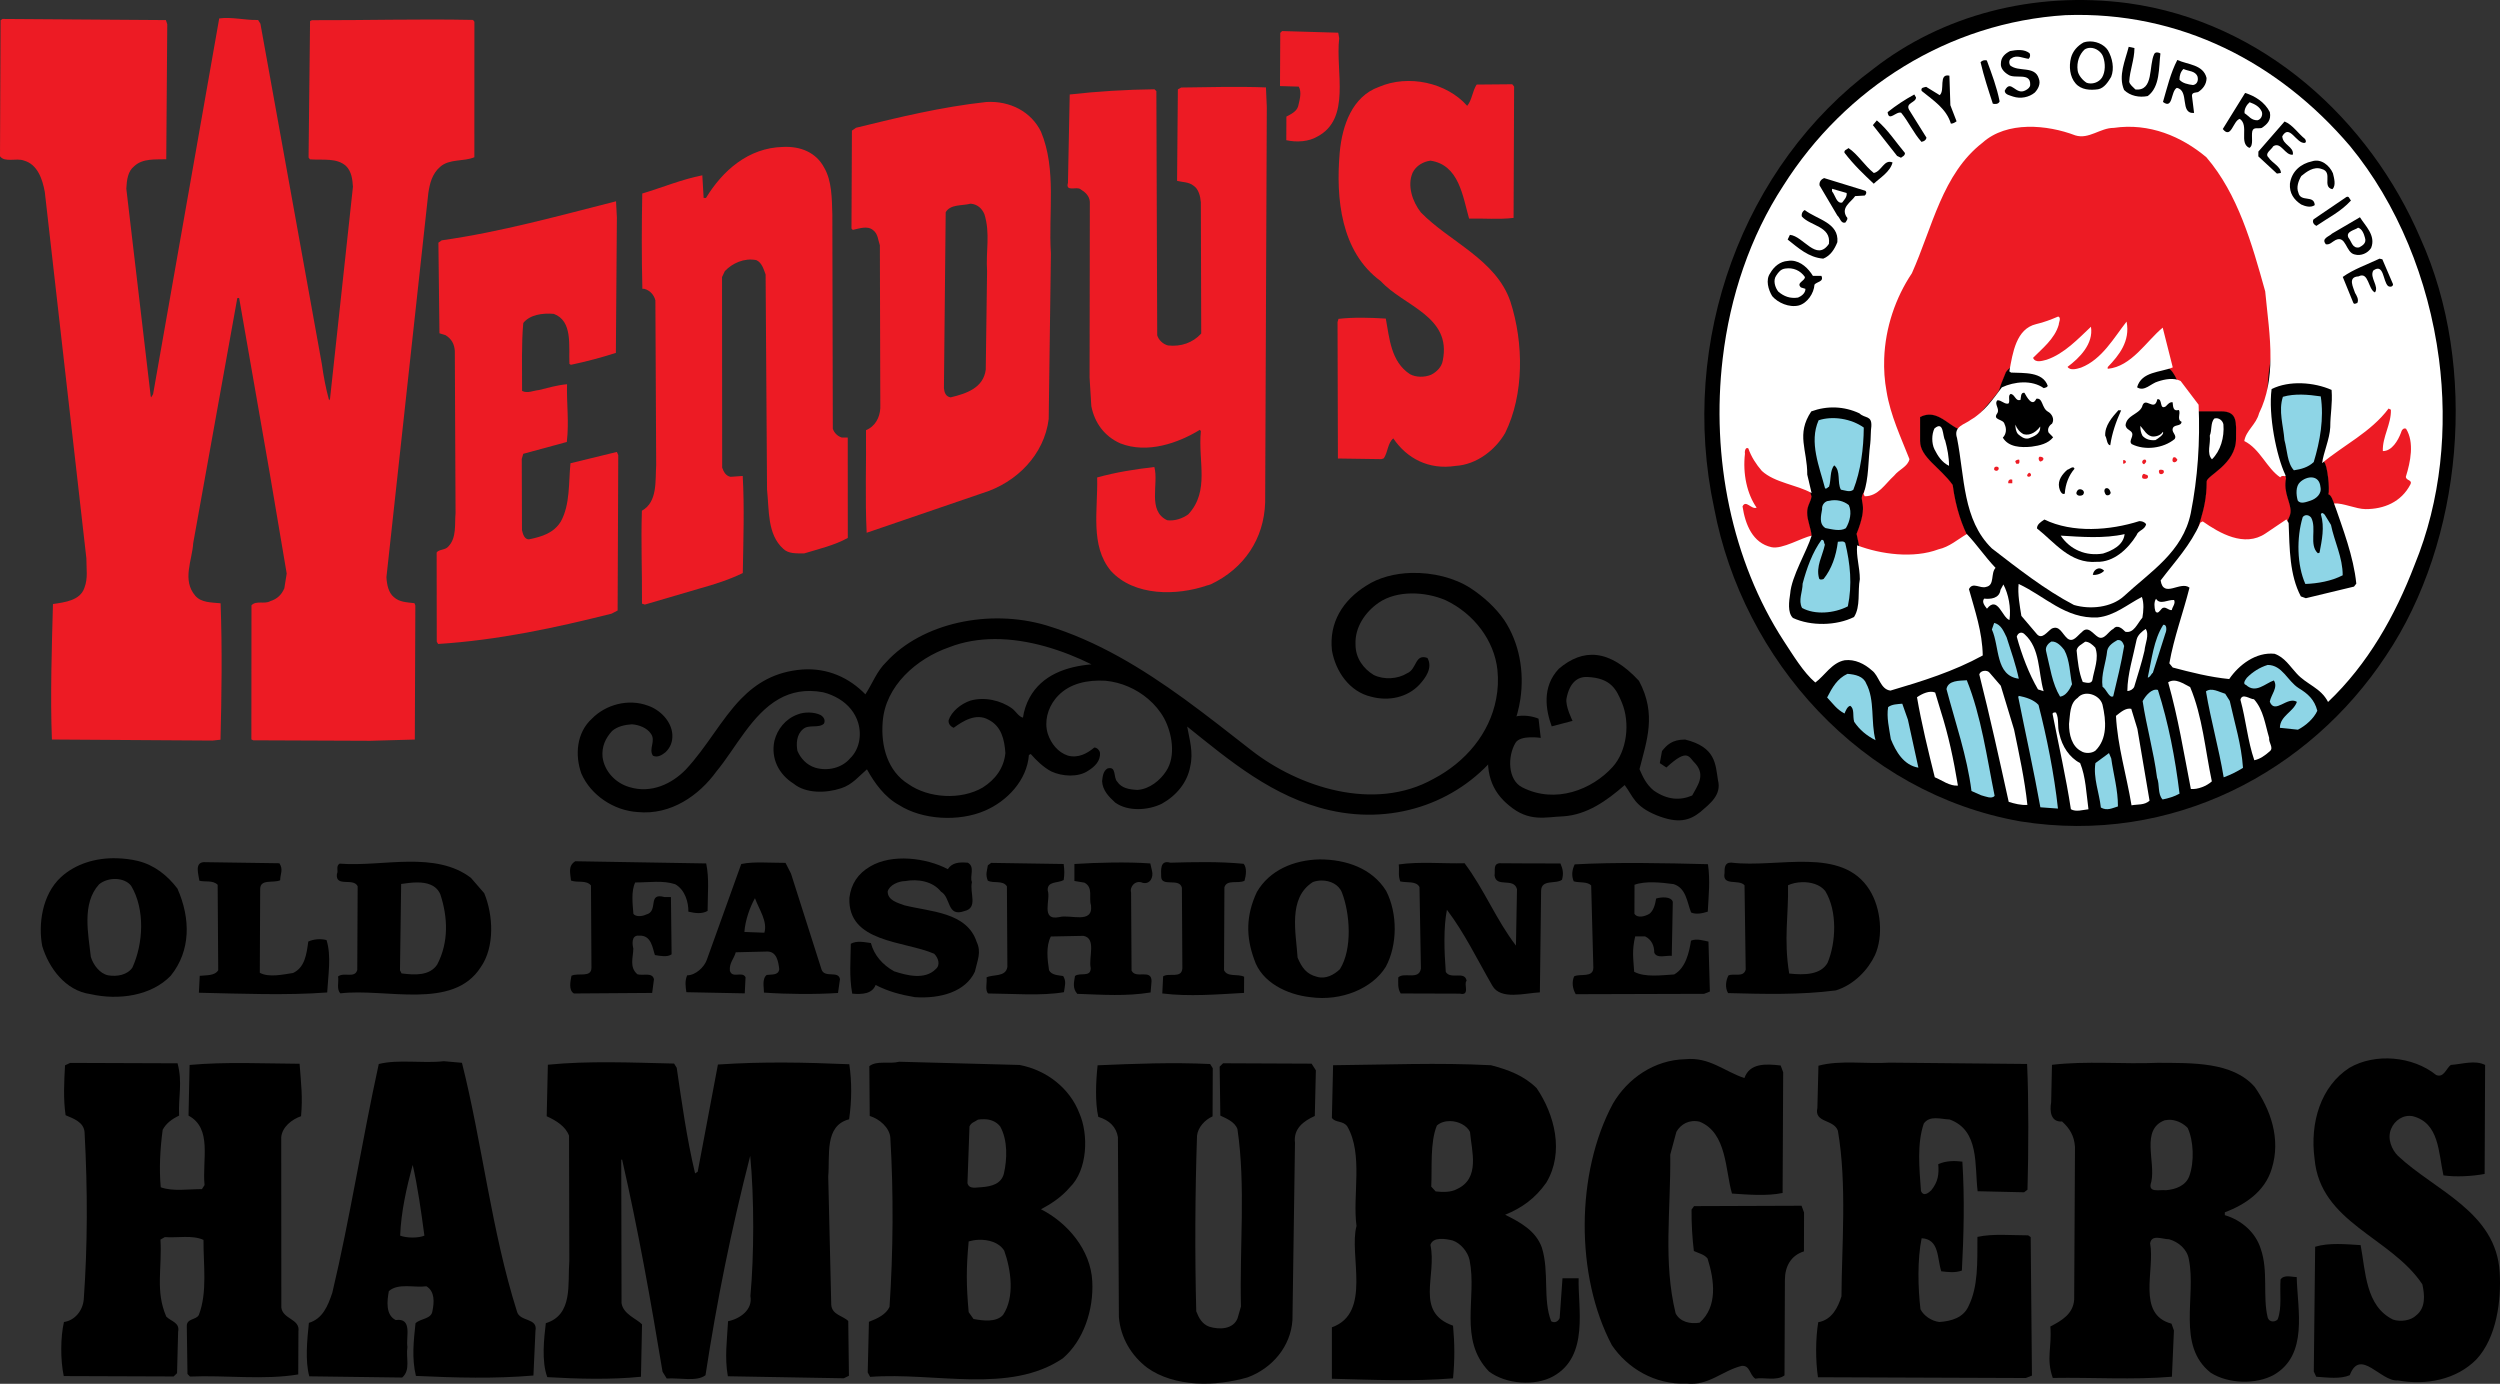 <?xml version="1.0" encoding="UTF-8" standalone="no"?>
<!-- Created with Inkscape (http://www.inkscape.org/) -->

<svg xmlns:dc="http://purl.org/dc/elements/1.1/" xmlns:cc="http://creativecommons.org/ns#" xmlns:rdf="http://www.w3.org/1999/02/22-rdf-syntax-ns#" xmlns:svg="http://www.w3.org/2000/svg" xmlns="http://www.w3.org/2000/svg" xmlns:xlink="http://www.w3.org/1999/xlink" xmlns:sodipodi="http://sodipodi.sourceforge.net/DTD/sodipodi-0.dtd" xmlns:inkscape="http://www.inkscape.org/namespaces/inkscape" id="svg4255" version="1.1" inkscape:version="0.48.5 r10040" width="622.313" height="344.457" sodipodi:docname="Wendys1976.png">
  <rect width="100%" height="100%" fill="#333333" stroke="none"/>
  <defs id="defs4259">
    <defs id="defs3006">
      <path inkscape:connector-curvature="0" id="SVGID_1_" d="m 175.62,44.298 c 6.85,15.385 5.03,36.187 -4.061,49.933 -8.971,13.813 -25.092,22.678 -42.958,19.783 C 109.863,110.653 95.967,94.708 92.591,76.583 88.35,56.54 96.012,35.565 111.352,24.007 c 8,-6.327 18.716,-9.309 29.882,-7.813 15.949,2.226 28.46,14.028 34.386,28.104" />
    </defs>
    <clipPath id="SVGID_2_">
      <use height="1" width="1" y="0" x="0" style="overflow:visible" xlink:href="#SVGID_1_" overflow="visible" id="use3010" />
    </clipPath>
  </defs>
  <sodipodi:namedview pagecolor="#ffffff" bordercolor="#666666" borderopacity="1" objecttolerance="10" gridtolerance="10" guidetolerance="10" inkscape:pageopacity="0" inkscape:pageshadow="2" inkscape:window-width="1366" inkscape:window-height="706" id="namedview4257" showgrid="false" fit-margin-top="0" fit-margin-left="0" fit-margin-right="0" fit-margin-bottom="0" inkscape:zoom="0.32357136" inkscape:cx="393.38622" inkscape:cy="165.24812" inkscape:window-x="-8" inkscape:window-y="-8" inkscape:window-maximized="1" inkscape:current-layer="svg4255" />
  <g id="g4972" transform="translate(-16.522,-13.723)">
    <path inkscape:connector-curvature="0" d="m 619.024,73.031 c 14.504,32.034 10.65,75.346 -8.599,103.967 -18.995,28.76 -53.128,47.219 -90.957,41.191 -39.675,-6.998 -69.097,-40.198 -76.246,-77.936 -8.98,-41.732 7.243,-85.405 39.724,-109.47 16.939,-13.174 39.628,-19.383 63.271,-16.268 33.77,4.635 60.26,29.208 72.807,58.516" id="path3002" />
    <path transform="matrix(2.117,0,0,2.245,247.175,-29.841)" id="path3012" d="m 103.577,72.469 c 0.24,0.666 0.083,0.955 0.466,1.981 -0.075,0.598 -0.511,0.978 -0.511,1.786 0,0.917 0.481,1.816 0.511,2.557 -0.511,0.508 -0.571,1.838 -2.166,1.838 -1.79,0 -5.444,1.365 -6.813,-3.402 -0.947,-3.309 -0.218,-9.546 3.105,-9.546 1.791,0 4.385,3.38 5.408,4.786 z" clip-path="url(#SVGID_2_)" inkscape:connector-curvature="0" style="fill:#ed1b24" />
    <path transform="matrix(2.117,0,0,2.245,247.175,-29.841)" id="path3014" d="m 103.577,72.469 c 0.24,0.666 0.083,0.955 0.466,1.981 -0.075,0.598 -0.511,0.978 -0.511,1.786 0,0.917 0.481,1.816 0.511,2.557 -0.511,0.508 -0.571,1.838 -2.166,1.838 -1.79,0 -5.444,1.365 -6.813,-3.402 -0.947,-3.309 -0.218,-9.546 3.105,-9.546 1.791,0 4.385,3.38 5.408,4.786 z" stroke-miterlimit="3.864" clip-path="url(#SVGID_2_)" inkscape:connector-curvature="0" style="fill:none;stroke:#ef3e42;stroke-width:0.016;stroke-miterlimit:3.864" />
    <path transform="matrix(2.117,0,0,2.245,247.175,-29.841)" id="path3016" d="m 109.359,78.601 0.684,3 c 2.813,0.255 6.512,1.402 8.181,1.402 2.158,0 4.339,-1.662 4.339,-3.835 -0.767,-1.398 -1.542,-3.316 -1.917,-5.989 -1.444,-1.917 -3.835,-3.071 -3.835,-4.857 0,-1.019 0,-1.666 0,-2.681 2.76,-1.338 4.196,2.835 6.497,1.045 -0.744,-0.538 2.572,-3.339 2.828,-4.109 0.278,-0.846 0.12,-0.387 0.767,-1.917 0.632,-0.895 2.166,-1.147 2.166,-1.147 l 4.467,1.399 h 7.414 c 1.406,-0.632 2.549,-1.015 4.083,-1.015 2.685,0 2.173,5.105 4.474,5.105 1.016,0 1.654,0 2.677,0 2.046,0 1.79,1.278 1.79,3.064 0,2.808 -3.451,4.086 -3.451,4.726 0,3.715 -1.398,4.854 -1.398,7.918 0,0.891 3.195,0.639 4.466,0.639 2.685,0 6.52,-3.327 6.775,-5.105 0.135,-1.008 -0.902,-2.181 -0.519,-3.835 -0.091,-0.406 -0.579,-0.455 -0.685,-0.884 -0.654,-2.733 -1.489,-5.816 -1.489,-8.572 0,-6.384 3.452,-10.727 3.452,-16.34 0,-2.688 -1.782,-2.301 -3.061,-4.086 -2.429,-3.188 -7.662,-8.94 -11.242,-9.835 -3.571,-0.891 -4.602,0 -7.15,-0.767 h -7.151 c -2.038,0.647 -4.211,0.767 -6.128,0.767 -11.625,0 -16.099,15.874 -15.324,25.156 0.511,6.132 0.315,14.4 -0.895,16.216 -0.687,1.026 0.72,0.954 -0.815,4.537 z" clip-rule="evenodd" clip-path="url(#SVGID_2_)" inkscape:connector-curvature="0" style="fill:#ed1b24;fill-rule:evenodd" />
    <path transform="matrix(2.117,0,0,2.245,247.175,-29.841)" id="path3018" d="m 109.359,78.601 0.684,3 c 2.813,0.255 6.512,1.402 8.181,1.402 2.158,0 4.339,-1.662 4.339,-3.835 -0.767,-1.398 -1.542,-3.316 -1.917,-5.989 -1.444,-1.917 -3.835,-3.071 -3.835,-4.857 0,-1.019 0,-1.666 0,-2.681 2.76,-1.338 4.196,2.835 6.497,1.045 -0.744,-0.538 2.572,-3.339 2.828,-4.109 0.278,-0.846 0.12,-0.387 0.767,-1.917 0.632,-0.895 2.166,-1.147 2.166,-1.147 l 4.467,1.399 h 7.414 c 1.406,-0.632 2.549,-1.015 4.083,-1.015 2.685,0 2.173,5.105 4.474,5.105 1.016,0 1.654,0 2.677,0 2.046,0 1.79,1.278 1.79,3.064 0,2.808 -3.451,4.086 -3.451,4.726 0,3.715 -1.398,4.854 -1.398,7.918 0,0.891 3.195,0.639 4.466,0.639 2.685,0 6.52,-3.327 6.775,-5.105 0.135,-1.008 -0.902,-2.181 -0.519,-3.835 -0.091,-0.406 -0.579,-0.455 -0.685,-0.884 -0.654,-2.733 -1.489,-5.816 -1.489,-8.572 0,-6.384 3.452,-10.727 3.452,-16.34 0,-2.688 -1.782,-2.301 -3.061,-4.086 -2.429,-3.188 -7.662,-8.94 -11.242,-9.835 -3.571,-0.891 -4.602,0 -7.15,-0.767 h -7.151 c -2.038,0.647 -4.211,0.767 -6.128,0.767 -11.625,0 -16.099,15.874 -15.324,25.156 0.511,6.132 0.315,14.4 -0.895,16.216 -0.687,1.026 0.72,0.954 -0.815,4.537 z" stroke-miterlimit="3.864" clip-path="url(#SVGID_2_)" inkscape:connector-curvature="0" style="fill:none;stroke:#ef3e42;stroke-width:0.016;stroke-miterlimit:3.864" />
    <path transform="matrix(2.117,0,0,2.245,247.175,-29.841)" id="path3020" d="m 165.16,68.044 c -0.511,1.41 -0.203,0.406 -0.842,2.579 0.406,0.229 0.714,3.211 0.512,3.572 0.759,0.256 0.594,2.305 2.037,2.305 1.79,0 7.136,1.414 8.505,-3.35 0.947,-3.313 -1.481,-9.888 -4.798,-9.888 -1.797,0 -4.391,3.38 -5.414,4.782 z" clip-path="url(#SVGID_2_)" inkscape:connector-curvature="0" style="fill:#ed1b24" />
    <path transform="matrix(2.117,0,0,2.245,247.175,-29.841)" id="path3022" d="m 165.16,68.044 c -0.511,1.41 -0.203,0.406 -0.842,2.579 0.406,0.229 0.714,3.211 0.512,3.572 0.759,0.256 0.594,2.305 2.037,2.305 1.79,0 7.136,1.414 8.505,-3.35 0.947,-3.313 -1.481,-9.888 -4.798,-9.888 -1.797,0 -4.391,3.38 -5.414,4.782 z" stroke-miterlimit="3.864" clip-path="url(#SVGID_2_)" inkscape:connector-curvature="0" style="fill:none;stroke:#ef3e42;stroke-width:0.016;stroke-miterlimit:3.864" />
    <path style="fill:white" inkscape:connector-curvature="0" d="M 623.625,102.974 C 621.046,83.28 613.275,64.395 601.511,50.088 583.855,29.373 559.273,16.44 530.678,17.495 c -28.976,1.798 -54.801,18.032 -70.243,42.445 -8.264,12.655 -13.278,27.595 -15.092,43.036 -2.913,24.548 2.244,50.356 15.205,70.31 2.244,3.402 4.887,7.825 7.849,10.333 2.259,-1.603 4.108,-4.973 7.339,-5.546 2.53,-0.296 4.919,0.894 6.735,2.524 1.831,1.334 2.086,4.735 4.633,5.032 7.896,-2.322 15.778,-4.787 22.975,-8.745 -0.112,-5.901 -1.927,-11.067 -3.439,-16.512 0.97,-1.917 2.801,0 4.347,-0.573 2.1,-0.431 1.018,-3.386 2.276,-4.72 -2.803,-2.955 -4.618,-5.775 -7.148,-8.418 -2.244,1.309 -4.362,3.215 -7.053,3.799 -6.193,2.34 -14.345,1.266 -20.25,-0.988 -0.286,2.667 0.669,5.47 0.669,8.424 -0.589,3.074 0.239,6.779 -1.45,9.421 -4.377,2.178 -10.716,2.313 -15.205,0.229 -1.402,-1.334 -0.955,-4.271 -0.684,-6.035 0.303,-4.289 4.188,-10.62 5.334,-14.435 -2.386,0.431 -7.322,3.462 -9.998,2.854 -4.65,-1.037 -6.513,-5.589 -7.197,-10.149 0.828,-1.765 2.23,0.878 3.502,0.305 -2.374,-3.386 -3.487,-8.418 -2.899,-13.431 -0.127,-0.582 0.144,-1.765 0.843,-1.309 0.701,2.052 1.959,3.992 3.36,5.598 3.231,2.971 8.726,3.444 12.386,5.512 l -1.082,-4.592 c 0.032,-6.197 -2.833,-10.012 1.004,-15.735 3.949,-1.453 8.167,-1.3 11.974,0.48 1.402,1.352 3.121,0.431 2.977,3.218 -0.176,1.123 -0.127,3.218 -0.271,4.304 -0.574,4.39 -0.303,8.525 -1.673,12.536 l 0.286,0.591 c 3.375,0.018 5.063,-3.081 7.324,-5.124 1.275,-1.603 3.375,-2.212 3.822,-4.111 -2.086,-5.328 -4.745,-10.923 -5.7,-16.842 -0.51,-2.726 -0.684,-5.479 -0.589,-8.204 0.271,-7.699 2.818,-15.154 6.894,-21.238 5.126,-11.471 7.563,-24.719 17.593,-32.501 6.066,-5.427 16.064,-4.491 23.086,-1.814 3.375,1.055 6.193,-1.882 9.568,-1.866 8.867,-1.3 16.894,2.144 23.054,7.311 7.866,9.186 11.321,21.443 14.648,33.388 0.51,5.479 1.368,11.184 1.306,16.723 -0.047,4.753 -0.735,9.345 -2.835,13.616 -0.716,2.82 -3.248,4.271 -3.678,6.913 3.932,1.942 5.605,6.812 8.963,9.049 0.574,-0.887 1.656,0.272 1.226,-0.692 -2.164,-4.585 -4.252,-14.806 -3.392,-21.29 4.379,-2.196 10.572,-1.722 14.936,0.211 0.254,3.68 -0.318,5.757 -0.335,9.284 -0.142,2.955 -1.734,6.433 -2.022,8.939 5.224,-4.405 12.164,-7.715 16.543,-13.591 l 0.574,0.294 c 0.129,3.545 -2.149,6.779 -2.005,10.299 2.247,0.025 3.79,-2.643 4.506,-4.54 0.144,-0.591 0.574,-1.334 1.275,-1.022 2.103,3.384 1.101,8.265 -0.047,11.929 0,1.037 1.704,0.743 1.131,1.917 -2.276,4.432 -6.657,6.179 -11.161,6.161 -2.388,-0.016 -5.588,-1.56 -7.832,-1.417 2.164,6.307 4.84,13.187 5.524,19.965 l -0.574,0.743 -11.988,2.887 -1.243,-0.447 c -2.801,-5.31 -2.801,-11.792 -3.043,-18.277 l -0.557,-0.896 -5.223,3.521 c -5.221,3.496 -11.4,-0.067 -15.601,-3.022 l -0.574,0.294 c -2.547,5.741 -6.223,9.54 -9.903,14.401 0.684,4.567 4.919,0.018 7.182,1.798 -1.592,6.323 -3.868,12.358 -5.016,18.843 l 0.843,1.037 c 4.491,1.19 9.282,2.407 14.059,2.87 2.422,-3.545 6.64,-6.761 11.288,-6.289 2.532,0.894 3.79,3.09 5.478,4.888 2.515,2.802 6.034,3.561 7.834,7.109 9.903,-9.403 16.702,-21.458 21.54,-34.113 6.585,-16.041 8.319,-34.023 6.06,-51.38 z" id="path3024" />
    <path inkscape:connector-curvature="0" id="path3026" d="m 536.017,24.087 c -0.291,0.042 -0.578,0.12 -0.86,0.211 -1.544,0.869 -2.663,2.159 -3.11,3.789 -0.574,2.214 -0.277,4.764 1.125,6.385 1.402,1.644 3.649,1.752 5.624,1.473 1.544,-0.287 2.543,-1.915 3.242,-3.087 0.845,-2.077 0.32,-4.671 -0.794,-6.596 -0.989,-1.55 -3.189,-2.469 -5.227,-2.175 z m 0.794,1.544 c 1.416,-0.045 2.837,1.024 3.242,2.245 0.574,1.621 0.58,3.669 -0.265,5.122 -0.86,1.334 -2.563,1.782 -3.838,1.333 -0.972,-0.591 -2.123,-1.906 -2.25,-3.087 -0.288,-2.077 0.461,-4.02 1.72,-5.192 0.426,-0.293 0.917,-0.406 1.39,-0.421 z" />
    <path inkscape:connector-curvature="0" d="m 547.841,25.69 c -0.017,2.939 -1.148,5.445 -1.304,8.382 0.142,0.727 0.97,1.334 1.544,1.924 4.633,0.465 3.265,-5.885 4.681,-8.822 0.271,-0.591 1.131,-0.431 1.544,-0.137 -0.447,3.521 -0.032,8.247 -3.153,10.596 -2.1,0.429 -4.362,-0.018 -5.888,-1.502 -1.531,-3.545 0.303,-7.369 1.145,-10.755 l 1.431,0.314" id="path3028" />
    <path inkscape:connector-curvature="0" d="m 521.779,27.042 c 0.142,0.449 0.142,0.878 -0.271,1.325 -1.402,-0.15 -2.962,-1.055 -4.22,-0.168 -0.716,0.296 -0.716,1.174 -0.43,1.765 2.086,1.798 6.176,0.034 7.165,3.283 0.542,1.334 -0.159,2.643 -1.004,3.527 -1.416,1.174 -3.519,1.603 -5.365,0.997 -0.701,-0.287 -2.103,-0.447 -2.103,-1.468 1.561,-3.09 2.674,1.334 5.221,-0.119 0.557,-0.294 1.114,-0.743 1.114,-1.334 0.159,-3.251 -3.79,-1.343 -5.475,-2.542 -0.97,-0.566 -1.959,-1.603 -1.815,-2.795 0.017,-1.612 1.131,-2.49 2.278,-3.081 1.529,-0.292 3.646,-0.57 4.904,0.611" id="path3032" />
    <path inkscape:connector-curvature="0" id="path3034" d="m 558.514,28.647 c -1.688,3.233 -2.54,6.925 -3.573,10.455 2.547,1.942 1.897,-2.621 3.441,-3.508 3.231,0.624 0.64,6.532 4.301,6.245 l -0.529,-4.28 c 0,-0.887 0.948,-0.753 1.522,-0.912 1.131,-0.725 2.117,-1.887 2.117,-3.508 -0.826,-3.393 -4.75,-3.303 -7.278,-4.491 z m 1.522,2.245 c 1.26,0.591 2.95,0.424 3.507,1.894 0.271,1.037 -0.138,1.955 -1.125,2.105 -1.258,-0.153 -2.659,-0.455 -3.374,-1.333 0.015,-1.037 0.262,-1.941 0.992,-2.666 z" />
    <path inkscape:connector-curvature="0" d="m 511.094,28.764 c 1.243,3.395 2.484,6.644 3.184,10.189 -0.269,0.725 -1.114,0.725 -1.688,0.582 -1.114,-3.402 -2.23,-6.794 -3.057,-10.333 0.43,-0.454 0.987,-0.588 1.56,-0.438" id="path3036" />
    <path inkscape:connector-curvature="0" d="m 502.019,39.917 1.544,4.001 c -0.413,0.287 -0.843,0.584 -1.417,0.584 -1.099,-3.698 -4.33,-5.757 -7.277,-8.146 -0.286,-0.878 0.557,-0.86 1.131,-1.013 l 3.358,2.068 c 1.417,-1.172 -0.398,-5.463 2.42,-4.854 l 0.241,7.36" id="path3040" />
    <path inkscape:connector-curvature="0" id="path3042" d="m 575.386,36.857 -5.558,8.981 c 2.1,2.64 2.547,-2.077 4.235,-2.526 2.388,1.637 -0.292,6.037 2.382,7.227 1.116,-0.591 0.44,-2.806 0.728,-4.14 0.288,-1.172 1.539,-0.548 2.382,-0.842 1.273,-0.878 2.4,-1.87 1.985,-3.929 -1.258,-2.508 -3.748,-4.026 -6.153,-4.771 z m 1.125,2.315 c 1.258,0.456 2.487,1.068 3.044,2.386 0.286,0.903 -0.265,1.961 -1.125,2.105 -1.543,0 -2.045,-1.027 -3.176,-1.754 -0.144,-1.037 0.556,-2.146 1.257,-2.736 z" />
    <path inkscape:connector-curvature="0" d="m 493.47,37.983 c -0.015,1.318 -2.691,1.318 -1.719,3.083 l 4.33,6.947 c -0.144,0.582 -0.557,0.878 -1.258,1.022 -1.975,-2.212 -3.216,-5.014 -5.048,-7.243 -1.258,-0.456 -3.087,2.346 -3.375,-0.159 2.244,-1.765 4.235,-3.074 6.638,-4.39 l 0.432,0.741" id="path3044" />
    <path inkscape:connector-curvature="0" d="m 590.253,48.274 c 0.271,0.285 0.413,0.878 0,1.013 -2.117,0.294 -3.805,-4.87 -5.619,-1.637 0.129,2.212 2.93,2.524 2.642,4.576 -1.958,0.294 -2.945,-3.402 -4.919,-2.068 -0.288,0.725 -2.259,1.765 -1.131,2.777 0.843,1.334 3.072,2.236 3.072,3.839 l -0.987,0.162 -4.633,-4.289 0.017,-1.199 6.511,-7.479 c 1.956,0.759 3.375,2.971 5.046,4.304" id="path3048" />
    <path inkscape:connector-curvature="0" d="m 490.715,51.81 c 0,0.75 -0.701,0.887 -0.987,1.181 l -0.97,-0.456 -6.034,-7.672 0.987,-1.174 c 2.674,2.212 4.777,5.479 7.004,8.121" id="path3050" />
    <path inkscape:connector-curvature="0" d="m 482.961,56.79 c 1.975,-0.431 2.547,-3.521 4.665,-2.625 -0.589,2.346 -3.121,3.815 -4.679,5.292 -2.374,-2.239 -4.904,-4.601 -7.292,-7.717 -0.127,-0.725 0.574,-0.725 1.004,-1.156 2.244,1.471 4.059,4.426 6.303,6.206" id="path3052" />
    <path inkscape:connector-curvature="0" d="m 597.243,56.842 c 0.288,1.181 0.843,3.099 -0.142,3.976 -2.674,-0.582 0.303,-4.271 -2.659,-5.032 -1.975,-0.725 -3.805,0.725 -5.063,1.747 -0.718,1.199 -1.29,2.802 -0.733,4.136 0.557,2.508 3.93,0.465 4.076,3.108 -1.004,0.725 -2.405,0.294 -3.377,-0.153 -1.829,-1.19 -2.96,-2.82 -2.801,-5.166 0.43,-3.099 2.706,-4.998 5.524,-5.589 2.247,-0.725 4.347,1.055 5.175,2.973" id="path3054" />
    <path inkscape:connector-curvature="0" id="path3056" d="m 470.578,58.047 c -0.701,0.296 -1.254,0.922 -1.125,1.824 l 4.433,7.508 c 0.701,0.584 0.854,2.042 1.985,1.754 0.288,-0.44 0.838,-1.018 0.265,-1.473 -1.402,-2.346 1.197,-3.654 2.184,-5.122 l 2.382,-0.14 c 0.398,-0.296 0.547,-0.908 0.132,-1.193 L 470.578,58.047 z m 1.985,2.666 3.639,1.052 c 0.144,1.037 -0.71,1.811 -1.125,2.386 -1.402,0.287 -1.672,-1.767 -2.514,-2.807 l 0,-0.631 z" />
    <path inkscape:connector-curvature="0" d="m 601.734,63.636 c -2.547,2.804 -5.653,4.271 -8.613,6.316 -0.574,-0.296 -1.114,-0.903 -0.701,-1.63 l 8.184,-5.564 c 0.701,-0.294 0.701,0.447 1.131,0.878" id="path3060" />
    <path inkscape:connector-curvature="0" d="m 473.888,73.996 c -0.701,1.765 -1.704,3.384 -3.519,4.111 -3.678,-0.305 -6.21,-2.676 -8.853,-4.753 l 0.557,-1.174 c 3.375,0.312 6.591,6.812 9.712,2.245 0.589,-4.408 -4.633,-4.423 -6.735,-6.812 -0.159,-0.584 0.142,-1.309 0.716,-1.603 3.074,2.364 8.55,3.13 8.122,7.987" id="path3062" />
    <path inkscape:connector-curvature="0" id="path3064" d="m 603.97,67.8 -6.948,4.07 c -0.701,0.743 -2.78,1.198 -1.522,2.666 0.989,0.159 1.522,-0.606 2.382,-1.052 2.676,-1.302 2.52,3.123 4.764,3.578 1.563,0.449 3.26,-0.298 4.102,-1.614 1.275,-3.099 -1.519,-5.573 -2.779,-7.648 z m -0.463,2.596 c 0.987,0.299 1.449,1.489 1.72,2.526 0.43,1.334 -0.63,1.948 -1.456,2.386 -1.704,0.285 -1.802,-1.346 -2.647,-2.386 -0.828,-1.621 1.698,-1.935 2.382,-2.526 z" />
    <path inkscape:connector-curvature="0" d="m 612.208,84.47 c -0.015,0.725 -0.86,0.725 -1.258,0.431 -1.275,-1.172 -0.987,-5.757 -3.661,-3.833 -0.987,1.747 1.529,3.976 0.413,5.445 -1.704,-0.743 -1.544,-5.31 -4.076,-3.992 -2.818,0.135 -1.275,2.777 -0.875,4.111 0.428,0.743 1.004,1.646 0.557,2.526 -0.271,0 -0.701,0.429 -0.972,-0.018 l -2.642,-6.482 c 2.676,-1.917 6.066,-3.083 9.155,-4.549 l 0.699,0.159 2.659,6.202" id="path3068" />
    <path inkscape:connector-curvature="0" id="path3070" d="m 462.505,78.606 c -0.334,-0.019 -0.64,0.016 -0.993,0.07 -1.831,0.135 -3.38,1.331 -4.367,3.087 -1.148,1.628 -0.457,4.08 0.529,5.683 1.402,1.646 4.214,2.899 6.617,2.315 2.1,-0.575 3.76,-2.996 3.904,-5.192 0.572,-0.743 2.421,-0.689 1.72,-2.175 l -2.117,0 c -1.1,-1.817 -2.959,-3.654 -5.293,-3.789 z m -1.588,1.965 c 1.973,-0.299 3.766,0.475 4.896,2.105 0,1.037 -2.233,1.422 -0.993,2.596 l 1.125,0.351 c 0,1.172 -1.135,1.879 -1.853,2.175 -1.973,0.294 -3.48,-0.283 -4.896,-1.473 -0.828,-1.022 -1.372,-2.825 -0.529,-3.999 0.574,-0.878 1.136,-1.61 2.25,-1.754 z" />
    <path style="fill:white" inkscape:connector-curvature="0" d="m 528.99,94.568 c -1.004,3.545 -4.252,6.035 -6.386,8.231 0.557,1.334 2.261,0.759 3.392,0.465 4.362,-1.468 7.896,-5.268 11.017,-8.204 0.684,4.262 -2.867,7.791 -5.827,9.987 0.701,1.037 2.403,0.465 3.375,0.177 5.224,-2.043 8.201,-7.486 11.321,-11.447 0.955,4.854 -1.863,8.382 -4.698,11.321 v 0.431 c 5.924,-0.55 9.6,-6.873 13.693,-10.248 l 2.501,9.893 c -3.104,1.291 -7.754,0.979 -8.882,4.955 1.812,1.199 3.517,-1.022 5.204,-1.45 1.69,-0.566 3.949,-1.006 5.636,-0.119 l 4.474,5.91 c 0.398,9.287 -0.207,18.142 -1.944,26.971 -2.005,9.715 -10.045,14.561 -16.685,20.715 -3.104,2.786 -8.311,3.352 -12.401,2.16 -7.148,-3.723 -14.106,-9.201 -20.443,-14.089 -7.277,-7.109 -6.735,-17.727 -8.662,-27.46 -0.987,-2.955 1.975,-3.386 3.407,-4.542 3.375,-1.924 5.636,-5.292 7.754,-8.079 3.121,-1.468 7.468,-1.9 10.428,0.193 0.43,-0.15 0.843,-0.15 0.987,-0.591 -1.258,-3.545 -5.907,-3.123 -9.138,-3.285 l -0.413,-0.294 c 0.843,-4.72 1.719,-10.593 6.672,-11.768 1.942,-0.438 3.773,-1.165 5.492,-1.891 0.828,0.292 0.127,1.466 0.127,2.057" id="path3074" />
    <path inkscape:connector-curvature="0" d="m 523.417,112.979 c 1.687,-0.296 1.275,2.355 2.945,3.249 0.843,0.456 1.673,1.765 0.97,2.955 -0.701,0.438 -1.258,1.316 -0.86,2.221 l 1.131,1.172 c -1.275,1.603 -3.375,2.059 -5.348,2.331 -2.676,0.278 -5.778,0.128 -7.182,-2.245 0.86,-0.86 1.004,-2.196 0.43,-3.368 -0.271,-1.334 -3.087,-0.921 -1.815,-2.685 0.716,-1.156 -0.828,-2.212 0.015,-3.233 0.987,-0.135 1.959,1.199 2.833,0.743 0.398,-0.725 -0.303,-2.052 0.557,-2.346 1.131,0.296 1.114,1.917 2.388,1.486 0.127,-0.591 0,-1.917 0.97,-1.765 0.578,1.037 1.98,3.68 2.966,1.486" id="path3076" />
    <path style="fill:#8ed5e6" inkscape:connector-curvature="0" d="m 594.217,112.395 c 0.83,5.463 -0.174,11.202 -1.751,16.353 -1.417,1.316 -3.104,1.765 -4.933,2.043 -1.673,-1.781 -1.656,-5.014 -2.357,-7.522 -0.271,-3.68 -1.529,-7.225 -0.383,-10.771 2.947,-0.862 6.32,-0.559 9.424,-0.103" id="path3078" />
    <path inkscape:connector-curvature="0" d="m 555.643,114.879 c 0.43,-0.447 1.004,-1.172 1.704,-1.013 0.127,0.878 -0.017,2.346 1.544,1.917 0.54,0.887 -0.589,2.355 0.684,2.937 -0.144,1.334 -2.117,0.447 -2.247,1.917 -0.032,0.887 1.099,1.495 0.525,2.373 -2.818,2.34 -7.466,2.903 -10.682,1.266 -0.989,-0.887 0.987,-2.203 -0.288,-3.233 -0.559,-0.456 -1.099,-0.591 -1.258,-1.486 0.303,-2.499 3.246,-2.652 4.105,-4.551 0.718,-2.937 3.089,1.486 3.805,-1.9 1.404,-0.281 0.419,2.793 2.107,1.772" id="path3080" />
    <path inkscape:connector-curvature="0" d="m 544.529,115.867 c -1.275,2.786 -2.291,5.741 -2.706,8.678 -0.858,0 -0.828,-1.765 -1.258,-2.346 -0.142,-2.508 1.688,-4.585 3.265,-6.35 l 0.699,0.018" id="path3082" />
    <path style="fill:white" inkscape:connector-curvature="0" d="m 569.986,119.378 c 0.271,3.233 -0.733,6.619 -2.85,8.678 -1.402,-1.486 -0.271,-3.839 -0.542,-5.907 0.574,-1.318 0.144,-3.233 1.148,-4.255 1.131,-0.314 2.103,0.579 2.244,1.484" id="path3084" />
    <path style="fill:#8ed5e6" inkscape:connector-curvature="0" d="m 480.463,120.153 c -0.032,5.157 -0.75,10.771 -2.596,15.475 -0.843,0.725 -2.117,0.135 -3.104,-0.016 -0.972,-1.781 0.032,-4.72 -1.656,-6.053 -1.131,1.334 -0.733,3.545 -1.289,5.31 -0.43,0.135 -0.43,0.591 -0.987,0.431 -1.385,-5.31 -4.044,-11.514 -1.609,-16.959 3.519,-1.159 8.152,-0.4 11.241,1.812" id="path3086" />
    <path style="fill:white" inkscape:connector-curvature="0" d="m 520.282,121.817 c 1.704,0.447 3.248,-0.725 4.093,-1.924 0.142,1.942 -1.688,2.508 -2.818,2.946 -1.131,0.287 -1.976,-0.456 -2.674,-1.037 -0.559,-0.593 -0.686,-1.63 -0.686,-2.373 0.413,1.055 1.114,1.915 2.086,2.389" id="path3088" />
    <path style="fill:white" inkscape:connector-curvature="0" d="m 552.522,122.383 c 0.987,0 1.973,-0.431 2.388,-1.172 0.43,0.608 -1.131,1.63 -1.832,2.059 -1.275,0.135 -2.388,-0.162 -3.216,-1.037 -0.43,-0.743 -0.574,-1.63 -0.559,-2.508 0.83,0.876 1.658,2.643 3.218,2.658" id="path3090" />
    <path style="fill:white" inkscape:connector-curvature="0" d="m 500.715,123.337 c 0.557,2.077 0.97,4.136 0.97,6.348 -1.832,-0.903 -2.818,-2.506 -3.646,-4.154 -0.701,-1.468 -0.701,-3.68 0.015,-5.149 2.405,-2.043 1.961,1.915 2.661,2.955" id="path3092" />
    <path style="fill:#ed1b24" inkscape:connector-curvature="0" d="m 525.185,127.861 c 0,0.456 -0.271,0.591 -0.701,0.752 -0.415,0 -0.701,-0.903 -0.271,-1.199 0.271,0 0.828,0 0.972,0.447" id="path3096" />
    <path style="fill:#ed1b24" inkscape:connector-curvature="0" d="m 558.54,128.157 c -0.142,0.456 -0.574,0.75 -0.972,0.591 -0.428,-0.153 -0.269,-1.037 0,-1.172 0.574,-0.162 0.701,0.285 0.972,0.582" id="path3098" />
    <path style="fill:#ed1b24" inkscape:connector-curvature="0" d="m 550.53,128.124 c 0.559,0.447 0,0.887 -0.303,1.172 -0.828,-0.287 -0.411,-1.309 0.303,-1.172" id="path3100" />
    <path style="fill:#ed1b24" inkscape:connector-curvature="0" d="m 519.134,128.124 c 0.159,0.296 0.159,1.199 -0.413,1.037 -0.43,0.159 -0.43,-0.431 -0.557,-0.591 0.127,-0.287 0.557,-0.447 0.97,-0.447" id="path3102" />
    <path style="fill:#ed1b24" inkscape:connector-curvature="0" d="m 545.741,128.696 c 0,0.135 -0.288,0.447 -0.559,0.447 l -0.159,-0.016 0.017,-0.878 c 0.286,0 0.555,0 0.701,0.447" id="path3104" />
    <path style="fill:#ed1b24" inkscape:connector-curvature="0" d="m 514.057,130.317 c 0,0.456 -0.415,0.608 -0.557,0.608 -0.271,0 -0.701,-0.15 -0.574,-0.608 0.017,-0.582 1.145,-0.582 1.131,0" id="path3106" />
    <path inkscape:connector-curvature="0" d="m 532.922,130.412 c -1.402,1.603 -2.276,3.815 -2.42,6.188 -0.701,0.429 -1.258,-0.759 -1.402,-1.486 -0.413,-1.924 0.86,-3.393 1.99,-4.432 0.574,-0.135 1.546,-1.156 1.832,-0.269" id="path3108" />
    <path style="fill:#ed1b24" inkscape:connector-curvature="0" d="m 555.148,131.085 c 0.159,0.285 -0.413,0.894 -0.972,0.582 -0.286,-0.135 -0.428,-1.037 0.129,-1.022 0.301,0.002 0.86,0.002 0.843,0.44" id="path3110" />
    <path style="fill:#ed1b24" inkscape:connector-curvature="0" d="m 522.079,131.847 c 0.144,0.429 -0.574,0.725 -0.86,0.429 -0.271,-0.294 0.159,-0.725 0.43,-0.887 0.144,0.162 0.43,0.162 0.43,0.458" id="path3112" />
    <path style="fill:#ed1b24" inkscape:connector-curvature="0" d="m 551.216,132.394 c 0,0.608 -0.86,0.591 -1.275,0.447 -0.413,-0.287 -0.127,-1.172 0.288,-1.172 0.43,0.294 0.987,0.144 0.987,0.725" id="path3114" />
    <path style="fill:#8ed5e6" inkscape:connector-curvature="0" d="m 594.139,134.936 c 0.398,1.781 -1.145,2.955 -2.42,3.393 -0.972,0.287 -2.515,1.013 -3.233,-0.016 -0.413,-1.468 -0.54,-3.53 0.574,-4.567 1.704,-1.614 4.792,-1.9 5.079,1.19" id="path3116" />
    <path style="fill:#ed1b24" inkscape:connector-curvature="0" d="m 517.432,134.022 h -0.987 c -0.144,-0.591 0.286,-1.181 0.987,-0.887 v 0.887" id="path3118" />
    <path inkscape:connector-curvature="0" d="m 541.919,136.337 c 0,0.447 -0.574,0.878 -1.148,0.591 -0.271,-0.296 -0.701,-1.181 -0.127,-1.63 0.716,-0.294 1.131,0.449 1.275,1.04" id="path3120" />
    <path inkscape:connector-curvature="0" d="m 535.008,136.912 c -0.43,0.285 -1.131,0.285 -1.402,-0.018 -0.43,-0.294 -0.142,-0.887 0.144,-1.181 0.557,-0.584 2.119,0.159 1.258,1.199" id="path3122" />
    <path style="fill:#8ed5e6" inkscape:connector-curvature="0" d="m 476.736,139.451 c 0.828,1.781 0.254,4.127 -0.733,5.757 -1.402,0.862 -3.519,0.254 -5.08,-0.034 -1.673,-1.037 -1.099,-3.099 -0.828,-4.72 -0.127,-1.022 0.716,-2.059 1.721,-2.059 1.815,-0.431 3.646,0.018 4.919,1.055" id="path3124" />
    <path style="fill:#8ed5e6" inkscape:connector-curvature="0" d="m 596.764,144.391 c 0.843,4.136 2.93,8.128 2.913,12.536 -2.816,1.45 -6.193,2.043 -9.297,2.16 -2.102,-4.72 -2.215,-11.498 -0.654,-16.647 0.574,-0.725 1.561,-0.591 2.117,0.159 1.402,2.661 -0.603,6.77 1.656,8.847 l 0.413,-0.137 c 0.574,-3.096 1.306,-6.33 0.335,-9.581 0.271,-0.591 0.701,-0.15 0.972,0.144 l 1.546,2.519" id="path3126" />
    <path inkscape:connector-curvature="0" d="m 549.05,143.444 c 0.574,0 1.275,0.153 1.687,0.759 -0.286,1.468 -1.959,1.453 -2.403,2.786 -2.117,3.386 -5.653,6.736 -9.871,6.585 -6.623,0.557 -10.54,-4.913 -14.887,-8.314 0,-1.037 0.987,-1.63 1.846,-2.212 7.021,3.417 16.321,2.726 23.628,0.395" id="path3128" />
    <path style="fill:white" inkscape:connector-curvature="0" d="m 545.389,146.677 c -0.286,2.795 -3.121,4.111 -5.365,4.836 -4.218,0.71 -8.167,-0.912 -10.54,-4.457 5.065,0.314 10.843,0.777 15.905,-0.379" id="path3130" />
    <path style="fill:#8ed5e6" inkscape:connector-curvature="0" d="m 470.782,149.304 c -0.589,2.802 -2.278,5.427 -1.45,8.382 0.144,0.456 0.843,0.294 1.131,0.159 1.99,-2.49 3.121,-5.723 3.551,-9.269 0.716,0 1.417,-0.296 1.832,0.312 1.241,5.149 1.783,10.324 0.652,15.769 -3.392,1.747 -8.167,2.178 -11.4,0.397 -1.004,-1.924 0.144,-3.992 0.144,-6.053 1.018,-3.824 2.435,-7.8 4.696,-10.89 0.718,-0.144 0.559,0.743 0.845,1.192" id="path3132" />
    <path inkscape:connector-curvature="0" d="m 540.295,155.786 c -0.574,0.725 -1.975,1.174 -2.833,1.022 0.159,-0.725 0.574,-1.468 1.558,-1.612 0.559,0 0.989,0.296 1.275,0.591" id="path3134" />
    <path style="fill:white" inkscape:connector-curvature="0" d="m 538.688,167.419 c 4.218,-0.431 7.339,-3.209 11,-5.099 0.559,1.468 0.413,3.545 0.129,5.149 -1.275,1.477 -2.134,3.983 -4.252,3.512 -0.701,-0.725 -1.959,-1.917 -2.947,-0.743 -1.258,0.591 -2.259,2.939 -3.822,2.059 -1.258,-0.743 -2.499,-2.971 -4.059,-1.217 -1.131,0.887 -2.134,2.652 -3.534,1.612 -1.402,-1.172 -1.959,-3.386 -3.932,-2.508 -1.114,0.725 -2.386,2.786 -3.661,1.453 l -3.917,-4.601 c -0.398,-2.508 -0.955,-5.445 -0.684,-7.953 6.479,2.984 11.654,8.759 19.679,8.337" id="path3136" />
    <path style="fill:white" inkscape:connector-curvature="0" d="m 516.731,168.061 c -1.831,-0.591 -2.93,-6.188 -5.605,-2.82 -0.43,-0.582 -1.402,-1.621 -0.701,-2.508 1.544,0.162 3.79,0.018 4.076,-2.196 l 0.716,-1.325 c 1.26,2.364 1.944,5.759 1.514,8.849" id="path3138" />
    <path style="fill:white" inkscape:connector-curvature="0" d="m 557.712,163.079 c 0.413,0.903 -0.413,1.63 -0.574,2.508 -0.86,0.144 -1.69,-1.19 -2.532,-0.312 -0.43,0.456 -1.004,1.468 -1.558,0.591 -0.271,-0.878 -0.398,-2.364 0.174,-3.09 0.955,1.621 2.947,0.168 4.491,0.303" id="path3140" />
    <path style="fill:#8ed5e6" inkscape:connector-curvature="0" d="m 516.015,172.348 c 1.099,3.395 2.357,7.091 3.04,10.324 -5.89,-0.759 -4.745,-7.969 -6.704,-12.257 l 0.574,-1.63 c 1.829,0.449 2.388,2.214 3.089,3.563" id="path3142" />
    <path style="fill:#8ed5e6" inkscape:connector-curvature="0" d="m 555.561,171.328 -3.136,9.859 c -0.413,0.287 -0.699,1.19 -1.275,1.19 1.018,-4.585 1.45,-9.302 3.854,-13.119 0.989,-0.144 0.845,1.486 0.557,2.07" id="path3144" />
    <path style="fill:white" inkscape:connector-curvature="0" d="m 550.341,175.718 c -0.718,3.114 -1.704,6.051 -2.564,8.99 -0.288,0.591 -1.004,1.022 -1.704,1.022 0.034,-4.273 1.45,-8.534 2.31,-12.807 0.286,-1.181 1.4,-2.059 2.259,-2.652 0.972,1.486 -0.159,3.682 -0.301,5.447" id="path3146" />
    <path style="fill:white" inkscape:connector-curvature="0" d="m 525.232,185.779 -1.402,-0.447 c -2.23,-3.833 -4.044,-8.561 -5.287,-13.119 0.288,-1.037 1.275,-1.334 1.975,-0.591 3.917,3.563 3.329,9.302 4.713,14.157" id="path3148" />
    <path style="fill:#8ed5e6" inkscape:connector-curvature="0" d="m 545.277,174.528 c -0.716,4.271 -1.719,8.382 -2.721,12.52 -0.989,0.582 -1.69,-1.781 -2.659,-2.373 -0.43,-3.09 0.858,-5.892 1.162,-8.99 0.271,-1.309 1.558,-2.052 2.53,-2.625 0.987,-0.153 1.402,0.588 1.688,1.468" id="path3150" />
    <path style="fill:white" inkscape:connector-curvature="0" d="m 538.097,174.941 c 0.987,2.667 -0.305,5.445 -0.735,8.112 -0.286,1.022 -1.688,0.566 -2.388,0.429 -0.987,-2.371 -1.258,-5.166 -1.529,-7.834 0.159,-1.156 1.433,-1.603 2.134,-2.196 0.974,0.002 1.817,0.745 2.517,1.489" id="path3152" />
    <path style="fill:#8ed5e6" inkscape:connector-curvature="0" d="m 530.36,175.498 c 1.402,2.526 1.385,5.894 1.942,8.552 -0.574,1.316 -1.577,2.946 -2.977,3.083 -1.976,-3.251 -2.501,-7.362 -3.485,-11.355 -0.256,-1.037 0.574,-1.924 1.29,-2.355 1.4,-0.137 2.53,1.188 3.231,2.075" id="path3154" />
    <path style="fill:#8ed5e6" inkscape:connector-curvature="0" d="m 588.727,185.02 c 2.247,1.352 3.932,2.836 4.633,5.638 -0.86,1.9 -2.835,3.68 -4.823,4.702 l -4.491,-0.465 c 0.017,-2.964 3.392,-3.976 4.235,-6.466 -2.371,-1.486 -5.492,3.218 -6.75,-0.034 0.303,-1.765 2.132,-3.53 1.016,-5.292 -2.117,0.71 -4.521,3.352 -6.909,1.138 -0.989,-0.294 -0.144,-1.334 0.159,-1.781 1.4,-1.453 3.248,-2.625 5.207,-3.218 3.665,0.018 4.921,3.994 7.724,5.777" id="path3156" />
    <path style="fill:white" inkscape:connector-curvature="0" d="m 517.878,195.344 c 1.241,6.051 2.642,12.376 3.312,18.739 -1.544,0.119 -3.231,-0.312 -4.65,-0.759 -2.34,-10.636 -4.679,-21.247 -7.324,-31.724 0.286,-1.022 1.976,-1.181 2.547,-0.438 l 2.803,3.258 3.312,10.923" id="path3158" />
    <path style="fill:#8ed5e6" inkscape:connector-curvature="0" d="m 481.051,183.83 c 2.247,4.127 1.099,9.599 2.34,14.157 -2.244,-1.174 -3.917,-2.526 -5.317,-4.585 -0.43,-1.486 0.142,-3.242 -0.987,-3.985 -0.701,0.153 -1.114,1.174 -1.417,1.917 -1.959,-1.037 -2.801,-2.371 -4.33,-3.992 1.275,-2.508 2.547,-4.72 5.063,-5.885 1.99,0.162 3.947,0.608 4.648,2.373" id="path3160" />
    <path style="fill:#8ed5e6" inkscape:connector-curvature="0" d="m 506.11,183.053 c 3.614,9.006 4.984,19.186 6.926,28.769 -0.701,0.878 -2.244,0.15 -3.375,-0.144 l -2.386,-1.055 c -1.099,-8.696 -4.012,-16.977 -6.225,-25.374 0.413,-2.214 3.231,-2.061 5.06,-2.196" id="path3162" />
    <path style="fill:white" inkscape:connector-curvature="0" d="m 561.707,184.757 c 3.072,7.25 3.744,15.652 5.399,23.468 -1.275,1.172 -3.519,2.052 -5.224,1.9 -1.783,-9.143 -3.151,-17.702 -5.651,-26.558 1.829,-1.174 3.932,0.447 5.475,1.19" id="path3164" />
    <path style="fill:#8ed5e6" inkscape:connector-curvature="0" d="m 553.685,185.467 c 2.625,8.274 4.281,16.824 5.38,25.814 -1.275,0.725 -2.818,1.172 -4.218,1.45 -1.275,-1.334 -0.684,-3.68 -1.385,-5.445 -0.828,-6.484 -2.628,-12.688 -3.583,-19.036 0.699,-1.307 2.259,-3.231 3.805,-2.784" id="path3166" />
    <path style="fill:#8ed5e6" inkscape:connector-curvature="0" d="m 571.564,188.202 c 1.224,5.604 2.897,10.771 3.295,16.662 -1.416,0.887 -3.104,1.747 -4.808,2.355 -1.226,-7.387 -3.168,-14.022 -4.41,-21.4 1.419,-1.022 3.248,0.153 4.794,0.6 l 1.131,1.783" id="path3168" />
    <path style="fill:white" inkscape:connector-curvature="0" d="m 499.616,190.692 c 1.927,6.053 3.184,11.945 4.283,18.589 -2.102,0.153 -3.932,-1.334 -5.763,-2.077 -1.656,-6.66 -3.312,-13.431 -4.425,-19.929 1.275,-0.869 3.121,-1.747 4.523,-1.165 l 1.383,4.583" id="path3170" />
    <path style="fill:white" inkscape:connector-curvature="0" d="m 539.88,189.104 c 0.955,4.129 1.226,8.534 -1.751,11.474 -0.972,0.743 -2.676,0.725 -3.519,0.141 -2.371,-1.19 -3.072,-4.154 -3.055,-6.794 0.286,-2.346 0.159,-5.149 2.134,-6.466 1.685,-2.077 5.49,-0.86 6.191,1.646" id="path3172" />
    <path style="fill:#8ed5e6" inkscape:connector-curvature="0" d="m 523.959,189.19 c 2.071,8.088 3.885,17.096 4.84,25.808 l -4.379,-0.321 c -1.639,-9.15 -3.71,-18.436 -5.509,-27.444 l 0.127,-0.287 c 1.704,0.312 3.678,0.912 4.921,2.245" id="path3174" />
    <path style="fill:white" inkscape:connector-curvature="0" d="m 581.371,197.387 c -0.159,1.309 1.258,2.499 0.112,3.386 -1.148,1.022 -2.388,1.9 -3.807,2.196 -1.671,-4.87 -2.071,-10.046 -3.455,-15.062 0.43,-1.765 2.388,-0.119 3.377,-0.119 2.388,2.658 2.784,6.341 3.773,9.599" id="path3176" />
    <path style="fill:#8ed5e6" inkscape:connector-curvature="0" d="m 491.447,192.87 2.611,11.945 c -3.646,-0.608 -5.605,-3.992 -6.862,-7.109 -0.415,-2.661 -1.099,-5.463 -0.669,-7.969 0.987,-0.725 2.261,-0.725 3.519,-0.844 l 1.402,3.976" id="path3178" />
    <path style="fill:white" inkscape:connector-curvature="0" d="m 548.574,195.167 3.026,17.864 c -1.275,1.172 -2.96,0.86 -4.489,1.156 -1.243,-7.538 -3.487,-14.765 -3.868,-22.269 1.129,-0.878 2.403,-2.052 3.805,-1.756 l 1.527,5.005" id="path3180" />
    <path style="fill:white" inkscape:connector-curvature="0" d="m 529.149,196.417 c 0.684,3.096 2.515,5.907 5.175,7.259 1.4,3.386 1.529,7.522 2.071,11.498 -1.419,0.137 -3.106,0.727 -4.379,-0.016 -1.211,-7.969 -3.009,-15.787 -4.538,-23.621 -0.144,-0.431 0.557,-0.566 0.843,-0.431 0.828,1.628 0.254,3.393 0.828,5.31" id="path3182" />
    <path style="fill:#8ed5e6" inkscape:connector-curvature="0" d="m 542.061,202.518 c 0.557,3.992 1.688,7.816 1.671,11.945 -1.433,0.429 -2.691,1.156 -4.252,0.278 -0.398,-3.68 -1.942,-7.387 -1.353,-11.067 l 3.375,-2.49 0.559,1.334" id="path3184" />
    <path style="fill:#ed1b24;fill-opacity:1" inkscape:connector-curvature="0" d="m 134.613,19.137 -0.012,33.724 c -2.69,1.147 -6.184,0.323 -8.518,2.393 -1.99,1.715 -2.584,4.127 -2.94,6.545 l -10.429,95.599 c 0.105,1.964 0.566,3.915 1.846,4.957 1.397,1.266 3.139,1.278 5.129,1.515 l 0.223,0.58 -0.132,33.368 -11.074,0.305 -29.15,-0.119 -0.461,-0.224 0.026,-33.382 c 1.173,-1.266 3.256,-0.21 4.667,-1.027 1.753,-0.554 2.809,-1.582 3.507,-3.191 l 0.593,-3.689 -4.206,-24.879 -7.62,-43.647 c -0.117,-0.105 -0.356,-0.105 -0.475,0 l -10.969,60.956 c -0.263,4.35 -2.835,9.189 0.528,13.117 1.503,1.727 3.956,1.622 6.289,1.86 0.423,11.628 0.251,23.02 -0.026,33.963 l -1.99,0.21 -39.975,-0.263 c -0.423,-10.706 -0.026,-23.02 0.263,-33.724 3.032,-0.449 6.763,-0.898 7.818,-4.008 0.936,-2.4 0.487,-4.694 0.501,-7.357 L 27.676,61.532 C 27.108,58.309 25.844,54.617 22.469,53.687 c -1.873,-0.698 -4.785,0.554 -5.947,-1.068 l 0.146,-33.844 0.461,-0.335 40.687,0.284 0.342,1.034 -0.251,33.607 c -2.69,0.093 -5.84,-0.256 -7.938,1.701 -1.634,1.252 -1.885,3.44 -2.004,5.616 l 6.077,51.709 0.105,0.251 0.487,-0.817 16.454,-93.511 c 3.046,-0.442 6.538,0.487 9.677,0.382 l 0.58,0.929 15.281,84.655 c 0.435,3.11 1.015,6.224 1.82,9.097 l 0.224,-0.356 5.709,-52.803 c -0.119,-1.832 -0.33,-3.791 -1.727,-5.181 -2.334,-2.083 -5.709,-1.404 -8.979,-1.648 L 93.332,52.928 93.7,18.979 94.175,18.748 c 13.171,0.053 26.343,-0.349 40.094,-0.067 l 0.344,0.456" id="path3186" />
    <path style="fill:#ed1b24;fill-opacity:1" inkscape:connector-curvature="0" d="m 349.885,23.244 c -0.977,8.272 3.058,20.032 -5.471,24.489 -2.097,1.252 -5.13,1.469 -7.701,0.889 l 0.026,-5.874 c 1.056,-0.566 2.584,-1.252 2.94,-2.63 0.344,-1.497 0.936,-3.44 0.132,-4.832 l -4.666,-0.139 0.065,-13.243 0.463,-0.449 13.974,0.409 0.237,1.38" id="path3188" />
    <path style="fill:#ed1b24;fill-opacity:1" inkscape:connector-curvature="0" d="m 381.739,40.067 c 1.187,-1.378 1.305,-3.686 2.36,-5.293 l 8.86,-0.079 0.463,0.58 -0.132,32.685 c -3.494,0.447 -7.701,0.079 -11.074,0.184 -1.608,-5.656 -2.506,-13.362 -9.61,-14.43 -1.753,0.217 -3.614,1.259 -4.443,2.986 -1.411,3.21 -0.039,7.252 2.057,9.908 7.066,7.278 18.709,11.695 22.282,22.182 3.349,10.376 3.4,23.138 -1.292,32.685 -2.36,4.14 -7.027,7.911 -12.393,8.225 -6.644,1.029 -12.116,-1.871 -15.465,-6.854 -1.41,1.159 -1.305,3.347 -2.36,4.957 l -0.58,0.21 -10.85,-0.158 -0.091,-33.951 0.237,-0.81 c 3.85,-0.43 7.818,-0.31 11.774,-0.067 0.91,4.845 1.254,10.725 6.012,13.836 1.517,0.819 3.6,0.819 5.234,0.16 1.411,-0.698 2.69,-1.964 2.94,-3.573 2.255,-11.041 -9.743,-13.501 -15.426,-19.736 -9.993,-7.291 -11.218,-20.66 -10.231,-32.038 0.607,-6.686 3.1,-13.922 9.731,-16.308 7.348,-3.186 16.895,-1.096 21.998,4.699" id="path3190" />
    <path style="fill:#ed1b24;fill-opacity:1" inkscape:connector-curvature="0" d="m 331.861,40.323 -0.407,98.408 c -0.263,9.189 -5.313,16.533 -13.487,20.422 -0.396,0.184 -0.936,0.289 -0.936,0.289 -7.58,2.625 -18.195,2.742 -23.997,-3.624 -5.222,-6.328 -3.189,-15.07 -3.4,-23.244 4.562,-1.266 9.333,-2.043 14.239,-2.597 1.133,4.259 -1.794,10.929 3.203,13.25 1.859,0.238 3.836,-0.447 5.246,-1.476 5.392,-5.84 2.386,-13.105 3.124,-20.7 l -0.238,-0.342 c -5.378,3.296 -13.078,6.039 -19.829,3.375 -3.956,-1.766 -6.382,-5.115 -7.198,-9.254 l -0.435,-7.12 0.065,-43.745 c -0.105,-1.503 -1.159,-2.418 -2.306,-3.125 -0.922,-0.805 -3.836,0.798 -3.138,-1.615 l 0.435,-21.979 c 6.884,-0.784 13.99,-1.219 21.095,-1.299 l 0.475,0.461 0.21,60.781 c 0.344,1.147 1.399,2.188 2.676,2.53 3.256,0.356 6.184,-0.673 8.281,-2.967 l -0.093,-32.671 c -0.117,-1.497 -0.566,-3.349 -1.86,-4.161 -1.159,-0.915 -2.676,-0.824 -4.059,-1.173 l 0.196,-22.776 0.831,-0.461 c 6.87,-0.093 14.213,-0.291 21.095,-0.026 l 0.21,4.839" id="path3192" />
    <path inkscape:connector-curvature="0" id="path3194" d="m 262.065,39.111 c -11.194,1.22 -21.81,3.807 -32.437,6.411 l -1.041,0.712 -0.11,24.383 0.329,0.329 c 1.646,-0.335 3.644,-1.113 5.041,0.055 1.264,0.929 1.236,2.515 1.699,3.781 l 0.11,40.547 c -0.133,2.413 -1.333,4.557 -3.562,5.479 0.093,8.039 -0.258,17.149 0.164,25.534 l 28.821,-9.863 c 8.516,-2.609 15.411,-9.604 16.493,-18.465 l 0.548,-41.204 c -0.659,-10.138 1.464,-20.853 -2.466,-30.3 -2.427,-4.957 -7.66,-7.732 -13.589,-7.397 z m -3.945,25.314 c 1.755,0.123 2.873,1.252 3.452,2.63 1.49,4.846 0.328,9.128 0.658,14.191 l -0.329,24.492 c -0.594,4.601 -4.904,5.98 -8.767,6.904 -1.266,-0.251 -1.537,-1.274 -1.644,-2.301 l 0.438,-43.78 c 1.173,-2.064 4.096,-1.571 6.192,-2.137 z" style="fill:#ed1b24;fill-opacity:1" />
    <path style="fill:#ed1b24;fill-opacity:1" inkscape:connector-curvature="0" d="m 221.656,55.413 c 1.964,3.335 1.936,7.713 2.057,11.748 l 0.118,53.283 c 0.342,1.042 1.161,1.846 2.216,2.188 l 1.501,0.014 0.014,24.984 c -3.268,1.82 -7.224,2.742 -10.85,3.85 -1.99,0 -3.968,0.105 -5.234,-1.161 -3.956,-3.586 -3.468,-9.44 -4.021,-14.753 L 207.101,82.052 c -0.475,-1.266 -0.936,-3 -2.32,-3.58 -3.032,-0.593 -5.96,0.771 -7.832,2.742 l -0.698,1.483 0.039,47.424 c 0.344,1.027 0.91,2.071 2.083,2.295 l 3.032,-0.212 c 0.437,7.832 0.158,16.124 0.014,24.167 -3.27,1.61 -7.12,2.847 -10.85,3.877 l -13.527,3.97 -0.712,-0.238 c 0.04,-8.965 -0.277,-14.846 -0.026,-23.124 3.982,-2.19 3.295,-7.582 3.559,-11.365 l -0.198,-40.983 c -0.33,-1.39 -1.385,-2.539 -2.781,-2.888 l -0.461,-0.012 c -0.198,-8.05 -0.172,-15.775 -0.026,-23.711 4.904,-1.469 9.822,-3.521 14.951,-4.536 l 0.33,5.63 0.58,0.012 c 4.113,-6.777 10.534,-12.498 19.171,-12.703 4.426,-0.217 8.262,1.417 10.227,5.115" id="path3196" />
    <path style="fill:#ed1b24;fill-opacity:1" inkscape:connector-curvature="0" d="m 170.079,67.865 -0.251,33.698 c -3.626,1.161 -7.343,2.162 -11.194,2.967 l -0.368,-0.224 c -0.198,-4.51 0.87,-10.713 -3.903,-12.454 -2.795,-0.244 -5.933,0.205 -7.582,2.267 -0.487,5.293 -0.277,11.16 -0.303,16.91 1.266,0.71 2.914,-0.107 4.192,-0.212 2.334,-0.566 4.562,-1.238 7.001,-1.45 -0.132,4.932 0.54,9.203 -0.053,14.371 l -10.85,2.954 -0.368,1.266 0.053,17.72 c 0.21,0.922 0.566,2.306 1.727,2.306 3.27,-0.673 6.184,-1.569 7.95,-4.455 2.346,-4.247 1.911,-9.77 2.4,-14.492 l 11.549,-2.819 0.342,0.803 -0.158,38.671 -1.515,0.791 c -14.002,3.507 -28.122,6.579 -43.166,7.541 l -0.342,-0.58 -0.026,-22.201 c 0.58,-0.817 2.215,-0.566 2.926,-1.503 2.095,-2.162 1.529,-5.616 1.78,-8.279 l -0.184,-40.384 c -0.119,-1.725 -0.803,-2.993 -2.32,-3.928 l -1.503,-0.463 -0.263,-22.557 0.817,-0.58 c 14.925,-2.122 29.045,-6.091 43.403,-9.722 l 0.207,4.042" id="path3198" />
    <path inkscape:connector-curvature="0" id="path3202" d="m 367.867,156.336 c -4.126,0.115 -8.151,1.139 -11.287,3.204 -5.764,3.604 -9.289,9.139 -8.494,16.153 0.902,5.082 4.287,10.215 9.799,11.471 4.333,1.167 9.008,0.148 11.951,-3.002 1.537,-1.686 3.393,-4.166 2.015,-6.654 -3.168,-1.154 -2.594,2.796 -5.06,3.809 -2.345,1.452 -5.742,1.671 -8.311,0.426 -2.585,-1.581 -4.547,-4.2 -4.533,-7.595 -0.213,-4.304 2.483,-8.142 5.769,-10.395 4.585,-3.15 11.622,-2.791 16.644,-0.627 7.022,3.319 12.132,10.012 12.912,17.363 0.252,2.488 0.131,4.919 -0.321,7.214 -1.63,8.61 -7.63,15.732 -15.591,19.895 -14.787,8.311 -33.622,2.035 -45.308,-7.08 -5.394,-4.2 -10.96,-8.613 -16.736,-12.815 -10.454,-7.573 -21.667,-14.466 -34.319,-18.304 -14.271,-4.238 -31.021,-0.565 -39.859,9.118 -2.345,2.257 -3.435,5.332 -5.197,8.043 -3.975,-4.085 -9.325,-6.611 -15.66,-6.183 -6.849,0.519 -11.5,3.412 -15.316,7.326 -4.967,5.135 -8.53,12.026 -13.737,17.587 -3.406,3.5 -8.568,6.059 -14.08,4.346 -3.498,-1.038 -6.188,-3.981 -6.639,-7.483 -0.224,-2.619 0.725,-4.659 2.381,-6.475 1.285,-1.114 3.173,-1.553 4.922,-1.658 1.762,0.117 3.767,0.909 4.693,2.285 1.392,1.802 -0.615,3.837 0.549,5.534 1.167,0.571 2.338,-0.222 3.16,-0.896 1.167,-1.128 1.777,-2.575 1.671,-4.391 -0.211,-3.28 -3.019,-6.133 -6.067,-7.169 -4.902,-1.83 -10.537,-0.26 -13.943,3.226 -3.882,3.514 -4.263,9.138 -2.633,13.689 2.319,5.33 8.034,9.203 14.011,9.566 8.321,0.829 15.358,-4.231 19.598,-10.104 4.729,-5.694 8.795,-14.233 15.591,-18.058 3.02,-1.698 6.582,-2.475 10.966,-1.658 1.457,0.364 2.778,0.932 3.984,1.658 2.293,1.4 4.008,3.454 4.762,5.982 0.927,3.178 0.209,6.667 -2.015,8.805 -2.002,2.373 -5.532,3.265 -8.7,2.33 -2.106,-0.674 -3.597,-2.269 -4.419,-4.19 -0.331,-1.816 -0.225,-4.073 1.419,-5.422 1.404,-1.231 3.874,-0.125 5.174,-1.344 0.478,-0.907 -0.109,-1.709 -0.824,-2.151 -1.644,-0.805 -4.102,-0.809 -5.747,-0.134 -3.047,1.114 -5.031,3.716 -5.746,6.542 -0.953,4.409 1.116,8.381 4.762,10.664 3.02,2.502 8.078,2.408 11.814,1.165 2.823,-0.883 4.587,-3.146 6.456,-4.727 1.855,3.397 4.433,6.941 7.944,8.872 5.831,3.747 14.955,4.234 21.406,1.434 5.499,-2.347 10.477,-7.528 10.966,-13.868 l 0.458,-0.246 c 1.285,1.478 3.141,3.322 5.128,4.346 2.701,1.257 6.693,1.505 9.158,-0.179 1.644,-1.01 3.168,-2.491 2.93,-4.526 -0.107,-0.571 -0.695,-1.241 -1.397,-1.255 -1.762,1.478 -3.987,2.703 -6.571,2.016 -2.451,-0.804 -4.193,-2.965 -5.014,-5.467 -0.915,-3.021 -0.003,-6.287 1.877,-8.648 0.226,-0.312 0.502,-0.581 0.755,-0.851 2.941,-3.035 7.269,-3.921 11.722,-3.674 3.974,0.376 7.723,2.049 10.623,4.526 1.63,1.374 2.988,3.015 3.984,4.817 1.959,3.619 3.004,9.396 0.527,13.129 -1.433,2.257 -4.133,4.512 -7.166,4.705 -2.106,-0.103 -3.967,-0.458 -5.014,-2.039 -1.061,-1.038 -0.104,-3.981 -2.45,-3.293 -1.061,0.648 -1.196,1.914 -1.328,3.159 0.118,2.268 1.644,3.853 3.274,5.332 3.154,2.269 8.201,1.955 11.608,0.269 3.632,-2.023 6.338,-5.297 7.051,-9.253 0.835,-3.512 -0.185,-6.783 -0.756,-9.947 10.493,8.415 21.346,17.62 35.509,20.836 16.735,3.799 32.795,-2.452 42.217,-14.652 2.754,-3.787 4.517,-8.342 5.22,-13.061 0.996,-6.796 -0.241,-13.93 -4.029,-19.648 -2.201,-3.164 -5.241,-5.882 -8.379,-7.931 -3.95,-2.567 -9.417,-3.934 -14.721,-3.786 z m -103.757,16.467 c 8.504,-0.036 17.121,2.837 24.108,6.296 -6.213,0.519 -12.321,2.635 -15.408,8.289 -0.809,1.478 -1.411,3.261 -1.648,4.974 -1.061,-0.235 -1.752,-1.564 -2.679,-2.263 -2.796,-2.036 -6.893,-2.984 -10.417,-1.972 -2.345,0.791 -4.688,2.708 -5.403,4.862 -0.118,0.895 0.452,1.554 1.259,1.904 2.12,-1.567 5.546,-3.81 8.7,-1.994 3.166,1.609 3.941,4.891 4.167,8.289 -0.372,3.733 -2.488,6.572 -5.655,8.581 -5.418,3.15 -13.475,2.666 -18.499,-0.874 -5.14,-3.176 -6.879,-9.422 -6.388,-15.436 0.624,-9.037 8.493,-15.809 16.484,-18.595 3.664,-1.436 7.513,-2.045 11.378,-2.061 z" />
    <path inkscape:connector-curvature="0" id="path3210" d="m 344.99,227.651 c -6.429,0.138 -12.462,2.697 -15.605,8.121 -2.725,5.815 -2.724,11.109 -0.683,16.719 1.854,5.815 8.249,8.838 14.044,9.458 7.696,1.058 15.396,-2.167 18.726,-7.548 2.934,-5.427 2.984,-13.282 0.097,-18.917 -3.495,-5.61 -9.939,-7.837 -16.58,-7.834 z m 0.488,5.255 c 2.173,-0.013 4.297,0.997 5.072,2.962 2.041,5.219 2.658,14.1 -0.488,19.108 -1.454,1.403 -3.569,2.534 -5.657,1.911 -2.697,-0.642 -3.844,-2.362 -4.877,-4.777 -0.396,-6.228 -2.463,-14.844 3.804,-18.821 0.668,-0.252 1.422,-0.378 2.146,-0.382 z" />
    <path inkscape:connector-curvature="0" d="m 252.458,230.08 c 1.055,-1.608 2.697,-1.795 4.975,-1.608 1.879,1.012 0.4,3.424 1.033,4.827 -0.659,2.62 1.642,6.435 -1.901,7.218 -4.363,1.587 -3.308,-3.427 -5.796,-4.827 -2.066,-2.62 -5.774,-3.219 -8.917,-2.645 -1.642,0 -3.942,0.988 -4.363,2.599 0,2.21 2.487,2.807 4.129,3.427 6.454,1.629 15.583,1.654 18.024,9.123 1.22,2.577 0.19,4.577 -0.446,7.405 -2.325,4.989 -8.542,6.781 -14.949,6.344 -3.542,-0.596 -6.666,-1.425 -9.762,-3.033 -0.846,2.207 -3.311,2.388 -5.821,2.158 -0.799,-4.412 -0.378,-8.414 -0.353,-12.415 1.454,-0.829 3.308,-0.413 5,-0.183 0.796,3.011 2.862,5.402 5.774,7.035 3.099,1.012 7.65,2.229 10.374,-0.553 1.22,-1.012 0.633,-2.803 -0.4,-3.815 -7.462,-3.244 -21.591,-2.715 -21.098,-13.953 0.421,-3.378 2.088,-5.998 5.209,-7.793 5.396,-3.195 13.913,-2.161 19.288,0.691" id="path3212" />
    <path id="path3214" d="m 466.481,228.257 c -6.298,-0.147 -13.223,0.903 -19.018,0.191 -1.688,-0.043 -1.658,1.384 -1.658,2.58 -0.634,3.403 3.545,1.449 4.974,3.057 l 0.292,21.019 c -0.612,2.021 -2.837,0.816 -4.291,1.433 -0.634,1.198 -0.922,3.016 -0.097,4.395 8.917,0.229 17.882,0.481 26.821,-0.669 4.553,-1.403 8.065,-5.182 9.753,-8.79 2.091,-4.644 1.546,-11.619 -1.365,-16.242 -3.391,-5.437 -9.112,-6.827 -15.41,-6.974 z m -1.365,5.064 c 2.184,-0.052 4.461,0.571 5.754,2.197 3.071,5.011 2.673,12.876 0.585,17.866 -1.692,3.011 -5.804,3.088 -9.558,2.675 -1.408,-8.643 -0.127,-14.545 -0.292,-21.974 0.932,-0.439 2.201,-0.733 3.511,-0.764 z" inkscape:connector-curvature="0" />
    <path inkscape:connector-curvature="0" d="m 441.677,228.839 c 0.587,4.207 0.165,7.634 -0.047,11.816 -1.242,0.391 -2.912,0.783 -4.154,0.205 -1.033,-2.641 -1.22,-6.047 -4.341,-7.059 -3.099,-0.413 -7.041,-0.829 -9.74,0.162 l -0.022,7.218 c 0.796,1.217 2.672,0.621 3.708,0.024 1.058,-0.783 1.479,-2.415 1.692,-3.815 1.242,-0.391 3.754,-0.575 4.151,0.829 l -0.256,13.446 c -1.242,-0.205 -3.755,0.783 -4.363,-0.829 0.022,-1.587 -0.612,-3.219 -2.275,-4.023 h -2.466 c -0.846,3.589 -0.468,5.427 -0.256,8.805 2.671,1.452 6.829,0.85 9.95,0.67 2.912,-1.608 3.755,-5.61 4.201,-8.414 1.433,-0.599 3.099,0 4.344,0.229 l 0.35,12.434 -1.429,0.575 -31.962,0.092 c -0.824,-1.428 -1.008,-3.036 -0.4,-4.439 1.454,-0.758 4.763,0.44 4.784,-2.158 l -0.54,-20.484 c -1.03,-1.012 -2.887,-0.596 -4.341,-1.012 -0.609,-1.425 -0.424,-2.828 0.234,-4.228 10.159,-0.572 22.599,-0.318 33.179,-0.043" id="path3216" />
    <path inkscape:connector-curvature="0" d="m 404.952,228.656 c 0.609,1.425 0.824,2.437 0.4,4.045 -1.479,1.195 -5.187,-0.229 -5.209,2.803 l -0.306,25.244 c -3.733,0.183 -9.762,1.975 -11.828,-1.657 -3.708,-6.414 -6.994,-13.241 -11.31,-18.897 -0.868,4.412 -0.683,10.254 -0.284,15.473 1.242,1.999 4.788,-0.391 5.187,2.229 -0.846,0.596 1.008,3.791 -1.688,3.17 l -14.715,-0.046 c -0.824,-1.217 -0.609,-2.803 -0.609,-4.002 1.454,-1.403 5.162,0.807 5.633,-2.207 l -0.353,-20.276 c -0.821,-1.59 -3.121,-1.012 -4.788,-1.403 -0.587,-1.633 -0.187,-2.412 -0.374,-4.231 5.187,-0.758 10.986,-0.162 16.382,-0.3 4.95,6.598 7.837,14.048 12.79,20.505 l 0.259,-14.045 c -0.824,-3.036 -5.187,-0.229 -5.587,-3.424 0.209,-1.241 -0.4,-2.852 1.242,-3.036 4.997,0.055 10.368,0.055 15.159,0.055" id="path3218" />
    <path inkscape:connector-curvature="0" d="m 303.29,230.496 c 0.399,1.587 -0.449,3.4 -2.3,2.99 -1.854,-0.829 -3.33,1.009 -2.912,2.388 l 0.118,19.447 c 1.033,2.229 5,-0.575 4.975,2.669 l -0.234,2.779 c -6.008,0.987 -11.804,0.575 -18.258,0.345 -1.224,-1.428 -0.824,-2.807 -0.565,-4.436 1.22,-0.987 3.92,0.437 3.92,-1.975 -0.609,-2.602 1.501,-7.429 -1.832,-8.025 l -8.096,0.162 c -1.267,2.415 -0.846,5.815 -0.449,8.392 0.612,1.238 2.275,1.238 3.52,1.449 0.846,1.4 0.4,2.412 0.19,4.02 -5.609,0.966 -12.674,0.367 -18.87,0.321 -0.846,-0.829 -0.209,-2.62 -0.399,-4.002 1.642,-0.829 4.766,0 5.187,-2.599 l -0.115,-20.068 c -1.033,-1.608 -3.333,-0.642 -4.763,-1.425 -0.634,-1.608 -0.19,-2.391 0.022,-3.815 l 0.824,-0.599 18.045,0.278 c 0.209,1.587 0.209,2.62 0,4.002 -1.479,0.829 -4.154,0.205 -3.967,2.617 0.821,2.161 -1.901,7.585 2.887,6.598 2.675,-0.758 8.47,1.862 7.883,-2.966 -0.609,-1.816 0.634,-4.412 -1.642,-5.61 l -2.487,-0.413 v -4.231 c 5.633,-0.367 13.308,-0.553 18.891,-0.138 l 0.424,1.844" id="path3220" />
    <path inkscape:connector-curvature="0" d="m 326.101,228.744 c 0.846,1.012 0.609,2.852 0.209,4.231 -1.667,0.807 -4.363,-0.413 -5,1.608 l -0.093,20.646 c 0.824,1.792 3.333,0.829 5,1.63 l -0.022,4.023 c -6.641,0.367 -13.707,0.963 -20.349,0.138 l 0.209,-4.256 c 1.479,-0.987 4.578,0.645 4.788,-1.975 l -0.115,-20.068 c -0.587,-2.617 -5.162,-0.046 -5.162,-2.828 0,-1.4 -0.4,-4.207 2.275,-3.424 5.824,-0.159 12.041,-0.321 18.261,0.275" id="path3222" />
    <path inkscape:connector-curvature="0" id="path3224" d="m 45.571,227.364 c -5.22,-0.151 -10.277,1.405 -13.849,4.681 -4.813,4.415 -5.69,11.978 -4.681,17.197 1.642,5.427 5.776,11.092 11.996,11.942 7.063,1.611 15.206,0.401 19.994,-4.586 5,-6.206 4.966,-14.218 1.658,-21.687 -2.462,-3.244 -5.722,-5.864 -9.851,-6.879 -1.713,-0.413 -3.527,-0.619 -5.267,-0.669 z m -0.195,5.159 c 1.508,0.058 2.972,0.616 3.804,1.72 3.474,5.815 3.039,14.351 0.292,20.35 -1.245,1.795 -3.747,2.302 -6.047,1.911 -2.066,-0.437 -3.68,-2.583 -4.291,-4.586 -0.609,-5.631 -2.318,-13.278 2.048,-18.057 1.046,-0.897 2.686,-1.395 4.194,-1.338 z" />
    <path inkscape:connector-curvature="0" d="m 192.311,228.656 c 0.799,3.815 0.353,7.585 0.353,11.813 -1.454,0.829 -3.121,0.575 -4.788,0.186 0.047,-2.207 -0.774,-5.424 -3.286,-6.827 -3.099,-1.012 -6.429,-0.437 -9.95,-0.437 -1.055,2.207 -0.634,5.402 -0.446,7.817 0.609,0.804 2.275,0.621 3.121,0.183 3.308,-0.78 0.212,-5.586 4.6,-4.369 h 1.62 l 0.165,14.253 c -1.055,0.783 -2.912,0.391 -4.154,0.186 -0.587,-1.608 -0.821,-5.014 -3.92,-4.827 -2.088,-0.229 -1.667,2.391 -1.454,3.195 -0.025,2.229 -1.055,4.623 1.008,6.414 1.429,0.416 3.73,-0.575 4.129,1.241 l -0.446,3.403 -19.478,0.138 c -1.433,-0.829 -0.821,-3.219 -0.612,-4.412 1.642,-0.829 4.975,0.596 4.975,-1.999 l -0.119,-20.484 c -1.242,-1.425 -3.308,-0.596 -4.975,-1.217 -0.187,-1.999 -0.774,-3.611 1.055,-4.803 l 32.602,0.544" id="path3226" />
    <path inkscape:connector-curvature="0" id="path3228" d="m 206.497,228.415 c -1.868,-0.015 -3.701,0.003 -5.462,0.382 l -8.583,23.885 c -0.637,1.795 -2.789,3.822 -4.877,3.822 -0.609,1.379 -0.407,2.8 -0.195,4.204 l 14.532,0.286 0.195,-4.013 c -0.821,-1.608 -3.293,0.424 -3.901,-1.624 -0.187,-1.978 1.042,-2.978 1.463,-4.586 l 7.9,-0.191 c 2.3,0.021 2.717,2.554 2.926,4.395 -0.209,1.608 -1.879,1.247 -3.121,1.433 -1.242,1.009 -0.661,3.199 -0.683,4.395 5.817,0.413 12.8,0.462 18.433,0.095 l 0.488,-3.439 c -0.374,-2.226 -3.788,-0.181 -4.584,-2.388 l -7.607,-23.885 -1.365,-2.675 c -1.771,0 -3.691,-0.081 -5.559,-0.095 z m -2.048,8.885 c 1.033,2.828 3.187,5.795 2.341,8.598 l -4.974,-0.191 c 0.234,-3.011 1.391,-6.2 2.633,-8.407 z" />
    <path inkscape:connector-curvature="0" id="path3230" d="m 118.232,228.224 c -5.729,0.052 -11.674,0.913 -17.165,0.478 -1.033,0.621 -0.236,1.8 -0.683,2.58 -0.399,3.403 4.136,0.829 5.169,3.057 l -0.097,20.827 c -0.612,2.207 -3.3,0.45 -4.779,1.624 0.234,1.425 -0.448,3.192 0.585,4.204 11.195,-1.357 28.015,4.308 34.916,-6.497 3.542,-5.014 3.131,-13.034 0.878,-18.439 l -3.316,-3.822 c -4.329,-3.309 -9.778,-4.065 -15.507,-4.013 z m 2.146,5.159 c 2.365,0.006 4.726,0.577 5.754,2.962 1.854,5.631 2.153,11.874 -0.78,17.484 -1.879,2.803 -5.542,2.638 -8.875,2.197 l -0.39,-0.764 0.292,-21.496 c 1.162,-0.157 2.58,-0.386 3.999,-0.382 z" />
    <path inkscape:connector-curvature="0" d="m 86.073,228.61 c 1.033,1.608 0.212,2.599 0.19,4.231 -1.667,0.783 -4.975,-0.416 -4.975,2.183 l -0.094,20.85 c 2.275,1.241 5.821,0.416 8.283,0.049 2.912,-1.379 3.358,-4.598 3.78,-7.817 1.242,-0.599 3.096,-0.783 4.55,-0.37 1.242,4.023 0.399,8.621 0.165,13.036 -9.95,0.758 -21.591,0.3 -31.94,0.067 l 0.212,-4.207 c 1.667,-0.183 3.755,0.024 4.6,-1.4 l -0.14,-21.266 c -1.245,-1.217 -3.121,-0.621 -4.554,-1.012 -0.209,-1.608 -1.22,-4.436 1.055,-4.62 l 18.866,0.275" id="path3232" />
    <path inkscape:connector-curvature="0" d="m 622.936,281.316 c 1.914,0.816 2.541,-1.71 3.655,-2.504 2.976,-0.215 5.974,-1.274 8.538,0 l -0.119,27.135 c -3.194,0.602 -7.258,0.794 -10.256,0.359 -1.258,-5.68 -1.013,-13.047 -7.644,-14.735 -2.371,-0.435 -4.497,1.034 -5.372,3.131 -1.062,2.501 0.196,5.27 1.692,6.74 9.172,8.642 24.53,13.963 25.328,29.082 0.412,6.74 -0.701,16.179 -5.852,21.644 -4.961,4.985 -12.434,6.455 -19.498,5.177 -4.256,0.384 -9.362,-8.235 -11.977,-1.3 -2.345,1.009 -5.562,0.58 -8.345,0.384 l -0.605,-1.3 0.338,-31.057 c 3.413,-1.057 7.695,-0.624 11.324,-0.407 1.258,6.717 1.232,15.164 8.055,18.535 1.911,0.65 4.497,0.218 5.755,-1.034 2.397,-1.876 2.155,-5.03 1.547,-7.751 -7.859,-11.799 -25.402,-15.266 -26.827,-31.227 -1.21,-9.051 1.573,-18.077 8.66,-22.653 6.437,-3.759 15.821,-2.891 21.602,1.78" id="path3244" />
    <path inkscape:connector-curvature="0" d="m 450.751,282.084 c 1.306,-3.781 5.372,-3.564 9.024,-3.131 l 0.627,1.684 -0.145,30.045 c -3.822,0.82 -8.757,0.41 -12.601,0.147 -1.673,-5.661 -1.21,-15.122 -8.055,-17.888 -2.567,-0.602 -4.694,0.602 -5.784,2.526 l -1.525,5.661 c 0.145,14.081 -1.792,26.674 1.332,39.507 1.065,2.12 3.629,2.744 5.974,2.334 4.52,-3.973 3.699,-10.521 1.982,-15.961 -0.824,-1.06 -2.13,-1.274 -3.413,-1.879 -0.386,-3.176 -0.605,-6.74 -0.579,-10.303 l 0.627,-0.868 26.753,-0.096 0.627,1.684 -0.025,9.676 c -3.243,1.009 -4.742,3.756 -4.742,7.127 l -0.096,23.738 c -1.937,1.47 -5.154,0.41 -7.28,0.82 -1.502,-1.06 -1.28,-3.371 -3.413,-3.176 -4.935,1.252 -8.152,5.004 -13.717,4.38 -7.885,0.362 -14.731,-3.852 -18.575,-9.557 -9.12,-17.264 -8.976,-42.926 0.264,-60.094 3.655,-6.282 10.304,-10.905 18.025,-11.072 5.99,-0.599 9.616,2.987 14.718,4.697" id="path3246" />
    <path inkscape:connector-curvature="0" id="path3248" d="m 540.379,278.283 c -4.411,-0.042 -8.787,-0.007 -13.069,0.5 l -0.201,9.305 c -0.412,2.312 -0.068,4.998 2.714,4.803 1.908,1.71 3.024,3.579 3.217,6.303 l -0.201,38.021 c -0.241,3.589 -3.126,5.26 -5.931,6.704 0.412,5.27 -1.089,7.992 0.603,12.807 9.818,-0.17 20.028,0.519 29.657,-0.3 l 0.503,-11.506 -0.603,-1.701 c -8.76,-2.334 -4.07,-13.294 -5.328,-20.011 0.412,-2.312 3.01,-1.001 4.725,-1.001 2.348,0.65 4.514,2.499 4.926,5.003 1.885,9.295 -3.109,21.476 5.429,28.216 4.256,2.744 11.283,3.03 15.783,0.5 8.56,-5.011 5.823,-16.152 5.63,-24.313 -1.284,0 -3.149,-0.674 -4.021,0.6 -0.241,3.371 0.387,6.969 -0.704,9.905 -0.434,0.624 -2.076,0.995 -2.513,-0.5 -1.258,-5.245 0.202,-11.547 -1.709,-17.009 -1.235,-3.999 -4.665,-7.13 -8.947,-8.405 l 0,-0.7 c 4.957,-1.876 9.944,-5.123 11.662,-10.806 2.393,-7.556 -0.378,-14.92 -4.222,-20.411 -5.517,-6.307 -15.596,-5.946 -24.128,-6.003 -4.391,0.194 -8.859,0.042 -13.27,0 z m 16.688,14.208 c 1.649,0.183 3.08,1.026 4.021,2.001 1.476,3.131 1.705,8.443 0.402,12.007 -0.872,2.334 -3.289,3.287 -5.831,3.502 -1.499,-0.215 -4.684,0.838 -3.619,-2.101 1.113,-5.03 -2.708,-13.019 3.317,-15.308 0.587,-0.096 1.16,-0.161 1.709,-0.1 z" />
    <path inkscape:connector-curvature="0" d="m 521.12,278.569 c 0.412,9.051 0.36,22.054 0.096,31.297 l -0.849,0.647 -11.562,-0.263 c -0.798,-6.5 0.505,-15.141 -6.968,-17.863 -2.127,-0.051 -4.909,-1.111 -6.434,1.009 -1.718,5.004 -1.113,11.123 -0.701,16.803 0.627,1.495 1.937,0.435 2.564,-0.192 1.718,-2.12 1.937,-3.996 1.74,-6.5 1.937,-0.868 4.066,-0.868 6,-0.624 0.582,9.051 0.338,18.487 -0.122,27.109 -1.715,0.624 -3.433,0.384 -5.128,0.192 -1.065,-3.176 -0.412,-7.992 -4.887,-8.232 -1.09,5.248 -0.92,12.423 -0.293,17.674 0.849,1.662 2.757,2.936 4.694,3.176 2.976,-0.195 6,-1.06 7.283,-3.973 2.393,-4.838 2.178,-10.713 2.2,-17.213 3.87,-0.842 8.348,-0.384 12.63,-0.384 l 0.627,0.435 0.315,34.477 -1.525,0.602 -51.742,-0.192 c -0.627,-4.214 -0.605,-9.701 0.071,-13.7 3.413,-0.576 4.935,-3.73 5.781,-6.452 0.051,-12.183 1.406,-27.951 -0.894,-41.216 -1.039,-2.939 -5.971,-1.879 -5.102,-5.68 l 0.264,-10.499 c 5.347,-1.466 11.977,-0.384 17.732,-0.768 l 34.21,0.33" id="path3250" />
    <path inkscape:connector-curvature="0" id="path3252" d="m 368.067,278.583 c -6.519,0.078 -13.077,0.226 -19.704,0.3 l -0.301,13.107 c 0.846,1.252 2.755,0.632 3.82,2.101 4.041,6.957 1.273,17.258 2.312,24.814 -1.962,7.127 3.908,21.676 -6.132,25.214 l 0,12.807 c 9.629,0.24 20.312,0.716 30.16,-0.1 0.434,-4.598 0.412,-8.676 0,-13.107 -9.606,-3.397 -3.96,-12.356 -5.63,-20.111 0.627,-2.091 3.811,-1.51 5.529,-1.101 1.933,0.65 3.785,2.783 4.222,4.903 1.885,9.487 -2.841,19.724 4.825,27.715 4.282,3.202 11.487,3.679 15.985,1.201 9.024,-5.008 6.118,-17.072 6.333,-24.413 l -4.021,0 -0.704,9.905 c -0.241,0.624 -1.072,1.428 -2.111,0.8 -2.126,-5.465 -0.427,-12.195 -2.312,-18.31 -1.477,-4.185 -5.278,-6.277 -9.148,-8.205 4.089,-1.659 7.449,-4.009 10.254,-8.004 4.523,-7.563 2.04,-16.965 -2.413,-23.513 -3.191,-3.154 -7.11,-4.592 -11.36,-5.703 -6.63,-0.336 -13.084,-0.379 -19.604,-0.3 z m 9.45,14.208 c 2.065,0.029 4.14,1.107 4.926,2.701 0.412,4.815 2.59,11.512 -3.217,14.208 -1.502,0.845 -3.61,0.792 -5.328,0.6 l -1.106,-1.201 c 0.241,-4.601 -0.336,-10.995 1.407,-15.208 0.879,-0.777 2.079,-1.118 3.318,-1.101 z" />
    <path inkscape:connector-curvature="0" d="m 227.941,278.642 c 0.627,4.454 0.627,8.837 -0.048,13.697 -6.218,1.614 -4.742,8.981 -5.202,14.251 l 0.75,31.925 c 0.171,2.529 2.976,2.744 4.234,4.047 l 0.171,13.627 -1.28,0.624 -28.86,-0.503 c -0.846,-4.649 -0.193,-9.055 0.048,-13.7 2.998,-0.602 6.193,-2.888 5.562,-6.259 0.92,-10.063 0.968,-24.41 -0.048,-34.906 -4.79,18.682 -8.297,36.11 -11.128,54.603 -2.178,1.684 -6.434,0.602 -9.651,0.82 l -1.042,-1.684 c -2.927,-17.674 -6.071,-35.344 -10.063,-52.797 h -0.216 l 0.071,35.725 c 0.434,2.744 3.629,3.804 5.102,5.273 l -0.267,13.047 c -7.476,0.768 -15.821,0.528 -23.32,0.096 -1.477,-3.996 -0.801,-9.676 -0.364,-13.435 6.868,-2.094 5.395,-9.871 5.852,-15.529 l -0.071,-31.131 c -0.846,-2.312 -3.195,-3.781 -5.562,-4.841 l 0.29,-12.833 c 10.256,-1.009 20.73,-0.528 31.424,-0.288 l 0.653,1.06 c 1.232,8.401 2.467,17.427 4.571,26.29 l 0.653,-0.435 5.031,-26.674 c 11.35,-0.768 21.631,-0.528 32.711,-0.07" id="path3254" />
    <path id="path3256" d="m 240.359,278.017 c -2.567,0.65 -5.503,-0.391 -7.439,1.101 l 0.1,12.407 c 2.371,0.676 4.957,2.902 5.127,5.403 0.82,13.678 0.719,28.471 -0.201,42.123 -0.872,1.879 -2.975,2.882 -5.127,3.702 l -0.301,12.607 0.603,1.101 c 16.278,-1.204 34.674,4.353 47.954,-4.603 5.154,-4.406 7.728,-12.061 7.339,-19.211 -0.386,-7.777 -6.137,-14.538 -12.768,-17.91 2.371,-1.249 4.986,-2.899 7.138,-5.403 4.523,-4.38 4.735,-13.24 2.413,-18.51 -2.326,-6.093 -8.033,-10.707 -14.879,-12.007 l -29.959,-0.8 z m 21.212,14.308 c 1.56,0.032 2.941,0.572 3.921,1.801 1.911,3.416 1.754,8.217 0.905,11.807 -0.676,2.504 -3.058,3.11 -5.429,3.302 -1.28,0 -3.207,0.661 -3.619,-1.001 l 0.503,-14.108 c 0.46,-1.034 1.239,-1.073 2.111,-1.701 0.533,-0.102 1.088,-0.111 1.609,-0.1 z m -1.508,30.017 c 2.498,-0.104 5.165,0.646 6.434,2.701 1.67,4.649 2.697,11.578 -0.301,16.009 -1.718,1.879 -4.968,1.433 -7.339,1.001 l -1.206,-1.701 c -0.605,-6.74 -0.627,-10.892 0,-17.61 0.756,-0.21 1.58,-0.365 2.413,-0.4 z" inkscape:connector-curvature="0" />
    <path inkscape:connector-curvature="0" d="m 318.41,279.629 -0.048,11.987 c -1.937,0.868 -3.651,2.744 -3.87,4.815 -0.483,14.081 -0.557,29.853 -0.193,43.72 0.653,1.684 1.477,3.154 3.194,3.804 2.59,0.816 6,0.672 7.087,-2.072 l 0.846,-2.936 c -0.364,-14.735 1.21,-30.045 -0.872,-44.152 -0.653,-1.905 -3.001,-2.744 -4.259,-3.371 l -0.17,-12.186 0.849,-0.842 22.037,0.096 1.065,1.662 -0.267,11.363 c -2.78,1.255 -5.369,3.131 -4.932,6.695 l -0.631,44.13 c -0.434,6.522 -4.983,11.962 -11.176,14.251 -7.911,2.286 -18.189,2.478 -25.012,-2.433 -3.848,-2.936 -6.604,-7.367 -7.016,-12.612 l -0.241,-44.758 c -0.412,-2.529 -2.104,-4.214 -4.887,-5.056 -0.82,-3.589 -0.605,-8.837 -0.167,-12.833 9.191,-0.387 18.601,-0.772 28.011,-0.314 l 0.653,1.041" id="path3258" />
    <path inkscape:connector-curvature="0" id="path3260" d="m 126.992,277.883 c -5.347,0.599 -11.251,-0.529 -16.186,0.7 -4.137,18.897 -7.205,38.633 -11.561,56.931 -1.116,3.346 -2.421,6.47 -5.831,7.504 -0.434,4.214 -0.964,9.478 0.1,13.307 l 23.122,0.3 c 2.178,-1.902 0.873,-4.86 1.307,-7.604 -0.409,-2.504 1.341,-7.306 -2.915,-6.704 -2.586,-1.274 -2.143,-4.87 -1.709,-7.204 2.345,-2.072 6.351,-0.791 9.349,-1.201 2.13,1.274 1.942,4.013 1.508,6.103 -0.219,2.097 -2.942,1.85 -4.222,3.102 -0.46,4.383 -0.964,8.676 0.1,13.107 9.822,0.458 19.845,0.72 29.255,-0.1 l 0.503,-11.106 c 0.656,-3.371 -3.971,-2.162 -4.624,-4.903 -6.312,-19.982 -8.641,-41.852 -13.672,-61.834 l -4.524,-0.4 z m -7.741,25.814 c 1.258,5.465 2.095,11.494 2.915,17.61 -1.499,0.624 -4.34,0.631 -6.032,0 0.216,-5.872 1.595,-11.975 3.116,-17.61 z" />
    <path inkscape:connector-curvature="0" d="m 91.099,278.521 c 0.386,5.251 0.798,8.209 0.364,13.05 -2.345,0.82 -4.694,2.696 -4.935,5.225 l 0.026,42.443 c 0.434,2.939 4.716,2.77 4.256,5.901 l -0.048,10.713 c -8.564,1.444 -18.166,0.144 -26.946,0.531 l -0.627,-0.65 -0.17,-11.965 c 0,-1.879 2.371,-1.47 2.998,-2.721 2.178,-5.661 1.113,-12.593 1.161,-18.682 -2.783,-1.274 -6.434,-0.458 -9.629,-0.698 l -1.087,0.624 c 0.434,7.172 -1.306,12.807 1.451,19.163 1.258,1.252 3.41,1.466 2.95,3.781 l -0.267,10.303 -0.846,0.82 -27.357,-0.096 c -0.846,-3.996 -0.824,-9.653 0.048,-13.457 2.783,-0.41 4.716,-2.914 4.935,-5.661 0.943,-13.239 0.994,-26.888 0.196,-41.623 -0.219,-2.504 -2.783,-3.371 -4.716,-4.191 -0.605,-4.047 -0.364,-8.427 -0.145,-12.423 l 1.28,-0.602 26.73,0.096 c 1.28,4.841 0.171,8.187 0.386,13.025 -1.718,0.816 -3.217,1.876 -4.089,3.535 -0.653,4.867 -0.894,9.701 -0.483,14.302 2.976,1.085 6.846,0.458 10.256,0.458 l 0.653,-1.009 c -0.627,-6.333 1.985,-14.081 -3.992,-17.283 l 0.267,-12.615 c 8.995,-0.823 18.601,-0.343 27.38,-0.295" id="path3262" />
    <path sodipodi:nodetypes="ccccccccccccccccccccsssssscc" inkscape:connector-curvature="0" id="path4845" d="m 399.504,192.618 c -2.742,-1.155 -9.255,-1.916 -12.019,5.327 -1.706,8.061 0.54,12.913 4.644,16.253 5.04,4.283 9.162,2.874 13.522,2.732 5.898,-0.374 10.831,-3.868 15.297,-7.785 2.127,2.816 2.346,5.22 7.922,7.512 5.444,2.192 8.258,1.31 10.927,-0.819 2.381,-2.063 5.321,-4.237 4.371,-7.922 -0.643,-3.996 -0.524,-8.22 -8.195,-10.107 -3.313,0.022 -4.563,1.42 -5.736,2.868 l -0.546,3.005 1.639,1.093 c 5.514,-5.079 5.558,-2.498 7.239,-0.956 2.614,2.975 0.367,5.638 -0.82,7.922 -3.017,1.293 -6.18,1.117 -9.561,-1.229 -1.893,-1.539 -2.726,-3.432 -3.551,-5.327 1.746,-6.972 4.351,-13.632 -0.137,-21.99 -7.427,-8.023 -13.969,-8.079 -19.941,-3.005 -4.276,4.517 -3.251,10.301 -1.776,14.341 l 5.19,-1.366 c 0,0 -1.873,-3.703 -1.502,-5.6 0.762,-3.901 2.714,-5.438 5.19,-5.327 5.889,0.265 7.235,3.113 8.605,6.419 2.06,4.973 1.288,11.987 -2.322,15.98 -5.035,5.57 -14.191,9.335 -22.536,5.054 -3.547,-1.82 -3.679,-7.638 -1.639,-11.063 1.203,-2.021 6.283,-1.229 6.283,-1.229 z" style="fill:black;stroke:none" />
  </g>
</svg>
